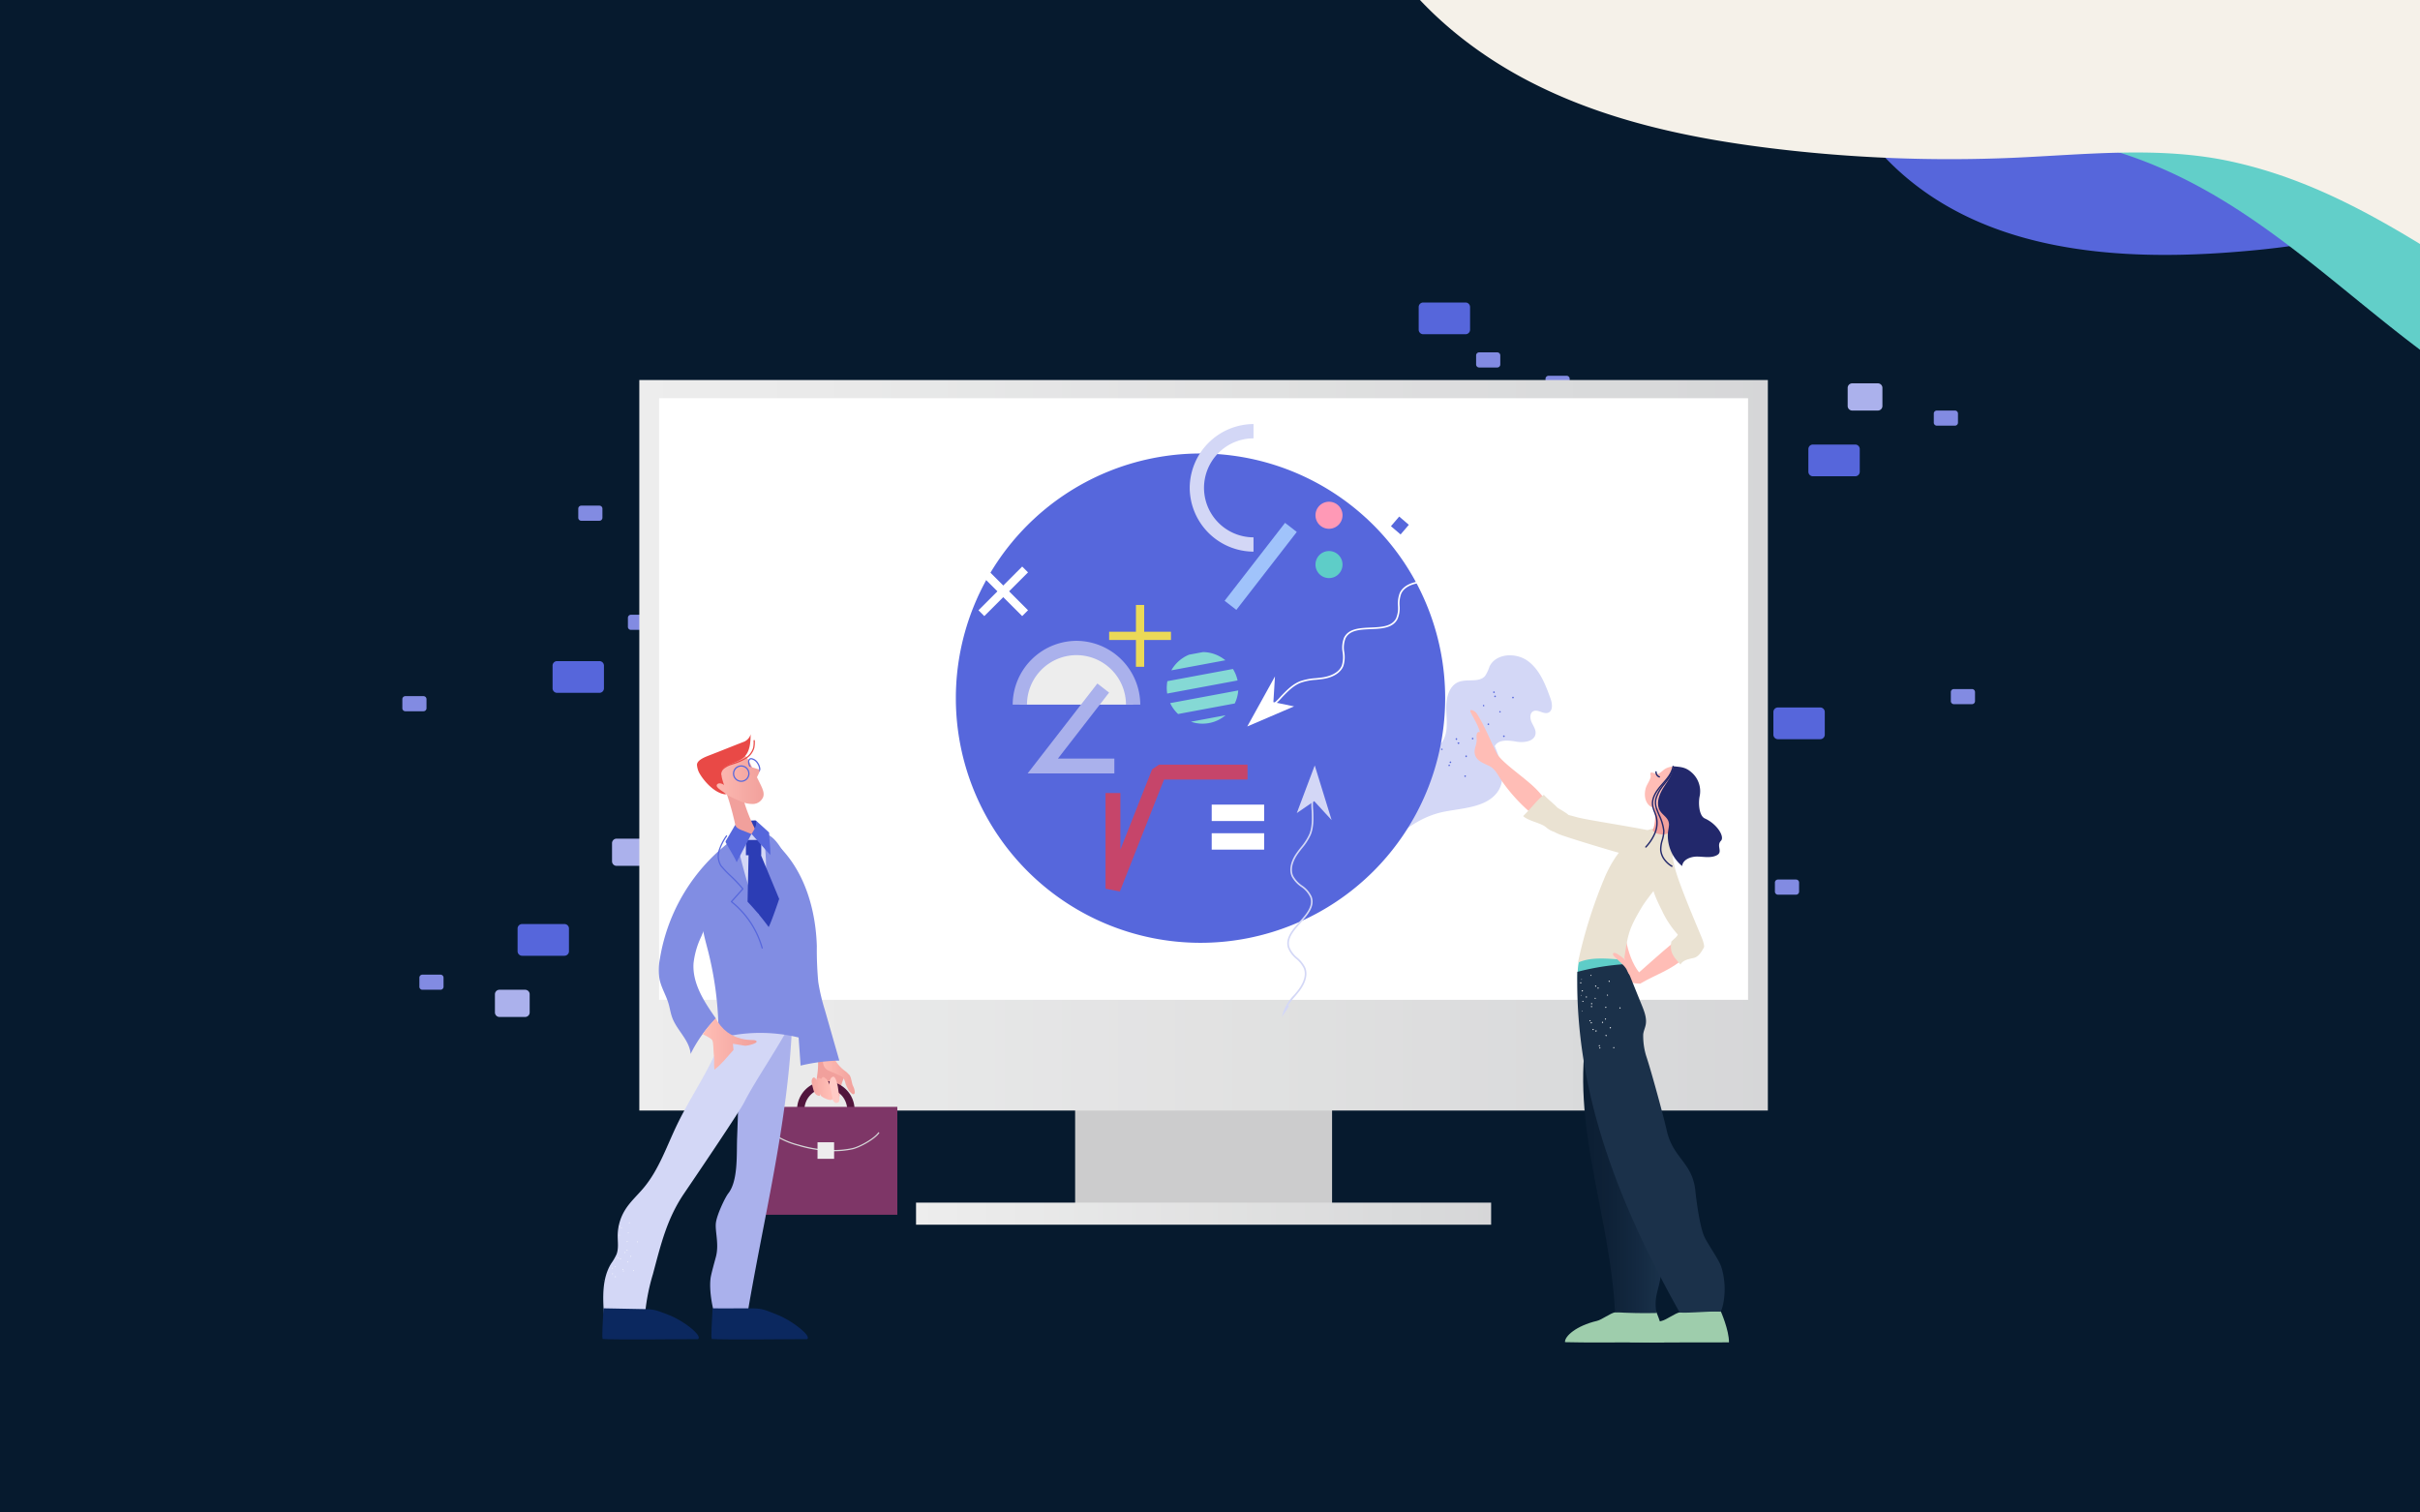 <svg xmlns="http://www.w3.org/2000/svg" xmlns:xlink="http://www.w3.org/1999/xlink" width="800" height="500" viewBox="0 0 800 500">
  <rect x="0" y="0" width="800" height="500" fill="#333333" stroke="none"/>
  <defs>
    <clipPath id="clip-path">
      <path id="Path_4" data-name="Path 4" d="M0,384.376H838.581V-217.67H0Z" transform="translate(0 217.67)" fill="none"/>
    </clipPath>
    <clipPath id="clip-path-2">
      <path id="Path_66" data-name="Path 66" d="M0,69.812H519.9V-274.056H0Z" transform="translate(0 274.056)" fill="none"/>
    </clipPath>
    <clipPath id="clip-path-3">
      <path id="Path_68" data-name="Path 68" d="M131.25-36.783H321.364v-7.3H131.25Z" transform="translate(-131.25 44.086)" fill="none"/>
    </clipPath>
    <linearGradient id="linear-gradient" x1="0.327" y1="0.849" x2="0.692" y2="0.849" gradientUnits="objectBoundingBox">
      <stop offset="0" stop-color="#ededed"/>
      <stop offset="0.1" stop-color="#ebebeb"/>
      <stop offset="0.2" stop-color="#e9e9e9"/>
      <stop offset="0.3" stop-color="#e6e7e7"/>
      <stop offset="0.4" stop-color="#e4e4e5"/>
      <stop offset="0.5" stop-color="#e2e2e2"/>
      <stop offset="0.6" stop-color="#dfe0e0"/>
      <stop offset="0.7" stop-color="#ddddde"/>
      <stop offset="0.8" stop-color="#dadbdc"/>
      <stop offset="0.9" stop-color="#d8d9da"/>
      <stop offset="1" stop-color="#d6d6d8"/>
    </linearGradient>
    <clipPath id="clip-path-4">
      <path id="Path_70" data-name="Path 70" d="M60.548-12.757H433.622V-254.245H60.548Z" transform="translate(-60.548 254.245)" fill="none"/>
    </clipPath>
    <linearGradient id="linear-gradient-2" x1="0.151" y1="0.413" x2="0.868" y2="0.413" xlink:href="#linear-gradient"/>
    <clipPath id="clip-path-6">
      <path id="Path_108" data-name="Path 108" d="M303.142-88.134c-5.773,32.152,7.467,61.408,9.079,94h0c4.2.26,9.486.389,13.687.26h0C324.763-.63,327.718-2.362,327.4-9.2h0c-.29-6.225-2.632-8.453-3.116-14.666h0c-.514-6.6,1.771-8.6.27-15.058h0c-1.789-7.709-9.427-25.585-11.217-33.294h0c-1.4-6.027-2.868-12.214-6.473-17.332h0a2.463,2.463,0,0,0-1.51-1.192h0a1.6,1.6,0,0,0-.206-.014h0c-1.157,0-1.8,1.456-2.006,2.618" transform="translate(-301.693 90.752)" fill="none"/>
    </clipPath>
    <linearGradient id="linear-gradient-3" x1="0.751" y1="0.806" x2="0.8" y2="0.806" gradientUnits="objectBoundingBox">
      <stop offset="0" stop-color="#0b1f34"/>
      <stop offset="0.1" stop-color="#0c1f34"/>
      <stop offset="0.2" stop-color="#0d2035"/>
      <stop offset="0.3" stop-color="#0e2137"/>
      <stop offset="0.4" stop-color="#0f2339"/>
      <stop offset="0.5" stop-color="#11253b"/>
      <stop offset="0.6" stop-color="#12273e"/>
      <stop offset="0.7" stop-color="#142941"/>
      <stop offset="0.8" stop-color="#162c44"/>
      <stop offset="0.9" stop-color="#182f47"/>
      <stop offset="1" stop-color="#1a314b"/>
    </linearGradient>
    <clipPath id="clip-path-8">
      <path id="Path_127" data-name="Path 127" d="M105.01-75.92c-.752.741-.344,1.88-.113,2.938h0c.378,1.713.851,2.8,2.128,3.013h0c.867.144.124-2.733-.529-4.662h0c-.194-.568-.722-1.422-1.192-1.422h0a.418.418,0,0,0-.3.132" transform="translate(-104.577 76.052)" fill="none"/>
    </clipPath>
    <linearGradient id="linear-gradient-4" x1="0.704" y1="0.268" x2="0.72" y2="0.268" gradientUnits="objectBoundingBox">
      <stop offset="0" stop-color="#ffbdb6"/>
      <stop offset="0.1" stop-color="#fdbbb3"/>
      <stop offset="0.2" stop-color="#fcb8b0"/>
      <stop offset="0.3" stop-color="#fbb5ae"/>
      <stop offset="0.4" stop-color="#f9b2ab"/>
      <stop offset="0.5" stop-color="#f8afa9"/>
      <stop offset="0.6" stop-color="#f7aca6"/>
      <stop offset="0.7" stop-color="#f5a9a3"/>
      <stop offset="0.8" stop-color="#f4a6a1"/>
      <stop offset="0.9" stop-color="#f3a39e"/>
      <stop offset="1" stop-color="#f2a19c"/>
    </linearGradient>
    <clipPath id="clip-path-10">
      <path id="Path_131" data-name="Path 131" d="M107.581-75.877c-.109.2-.188.4-.427.259h0c-1.532-.89-1.373.695-1.106,1.742h0c.48,1.888.2,2.118,1.15,3.818h0c.338.6,3.668,2.245,3.913,1.061h0c-.713-3.338-.712-5.557-2.552-6.917h0a1.089,1.089,0,0,0-.593-.268h0c-.2,0-.3.153-.386.305" transform="translate(-105.876 76.182)" fill="none"/>
    </clipPath>
    <linearGradient id="linear-gradient-5" x1="0.723" y1="0.267" x2="0.739" y2="0.267" xlink:href="#linear-gradient-4"/>
    <clipPath id="clip-path-11">
      <path id="Path_133" data-name="Path 133" d="M107.427-82.015c.616,2.941-.737,6.393,1.9,7.844h0c.518.285,4.465,1.839,4.893,2.249h0c.719.691.824,2.2,1.3,3.083h0c.828,1.545.477,1.243,1.678,2.334h0c.531.48,1.029.223,1.005-.49h0a4.882,4.882,0,0,0-.576-2h0c-.484-.982-.511-2.7-1.15-3.594h0a9.3,9.3,0,0,0-1.92-1.694h0c-3.719-2.944-5.094-7.872-6.259-12.464h0q-.474-1.869-.948-3.738h0c-1.082,2.658-.508,5.663.08,8.47" transform="translate(-106.737 90.485)" fill="none"/>
    </clipPath>
    <linearGradient id="linear-gradient-6" x1="0.266" y1="0.704" x2="0.288" y2="0.704" xlink:href="#linear-gradient-4"/>
    <clipPath id="clip-path-13">
      <path id="Path_149" data-name="Path 149" d="M84.819-158.814a12.521,12.521,0,0,0-4,1.78h0c-.415.272-.873.6-1.141.794h0a4.541,4.541,0,0,0-1.293,5.835h0a11.186,11.186,0,0,0,4.617,4.5h0a40.185,40.185,0,0,0,5.895,2.975h0a9.279,9.279,0,0,0,4.227.9h0a3.72,3.72,0,0,0,3.324-2.4h0c.373-1.3-.241-2.667-.838-3.885h0q-1.766-3.6-3.531-7.19h0a8.355,8.355,0,0,0-1.5-2.348h0a4.986,4.986,0,0,0-3.55-1.317h0a6.993,6.993,0,0,0-2.207.364" transform="translate(-77.855 159.178)" fill="none"/>
    </clipPath>
    <linearGradient id="linear-gradient-7" x1="0.194" y1="0.443" x2="0.23" y2="0.443" xlink:href="#linear-gradient-4"/>
    <clipPath id="clip-path-15">
      <path id="Path_153" data-name="Path 153" d="M85.73-156.108a44.244,44.244,0,0,1,5.687,5.463h0c.3-.565.6-1.133.9-1.7h0c.333-.63.844-1.8.344-2.021h0A47.928,47.928,0,0,0,85.73-156.108Z" transform="translate(-85.73 156.108)" fill="none"/>
    </clipPath>
    <linearGradient id="linear-gradient-8" x1="0.193" y1="0.438" x2="0.229" y2="0.438" xlink:href="#linear-gradient-4"/>
    <clipPath id="clip-path-17">
      <path id="Path_165" data-name="Path 165" d="M76.757-85.922s2.731,1.256,3.164,2.024h0c.395.7.353,3.548.458,4.349h0c.38,2.947-.078,2.422.23,5.377h0c2.6-2.042,3.786-3.776,6.31-6.522h0c-.075-.81-.192-2.06-.192-2.06h0s3.284.559,3.966.65h0c.8.1,5.437-1.044,3.345-1.809h0c-.695-.254-4.6.523-9.146-2.655h0a13.43,13.43,0,0,1-3.852-4.609h0a46.315,46.315,0,0,0-4.283,5.256" transform="translate(-76.757 91.178)" fill="none"/>
    </clipPath>
    <linearGradient id="linear-gradient-9" x1="0.191" y1="0.691" x2="0.225" y2="0.691" xlink:href="#linear-gradient-4"/>
    <clipPath id="clip-SBD_TFA_resource_HP_banner_-_MOBILE">
      <rect width="800" height="500"/>
    </clipPath>
  </defs>
  <g id="SBD_TFA_resource_HP_banner_-_MOBILE" data-name="SBD TFA resource – HP banner - MOBILE" clip-path="url(#clip-SBD_TFA_resource_HP_banner_-_MOBILE)">
    <rect width="800" height="500" fill="#061a2e"/>
    <g id="Group_159" data-name="Group 159" transform="translate(338.008 -243.376)">
      <g id="Group_4" data-name="Group 4" transform="translate(0 -217.67)" clip-path="url(#clip-path)">
        <g id="Group_1" data-name="Group 1" transform="translate(-0.001 -0.001)">
          <path id="Path_1" data-name="Path 1" d="M130.142,245.694c-17.45-16.529-39.806-26.746-60.932-38.335a484.747,484.747,0,0,1-66.444-43.98c-22.157-17.455-42.99-37.118-57.533-61.3s-22.5-53.182-17.37-81.1C-63.543-26.362-21.209-59.978,20.816-83.56,70.709-111.54,125.31-132.206,182.043-137.6c40.266-3.8,80.783.185,121.045,4.16,22.741,2.224,45.579,4.544,67.349,11.3,20.235,6.32,38.966,16.424,57.552,26.5,19.889,10.751,39.781,21.5,58.432,34.189,59.5,40.561,103.919,99.242,146.331,157.511,14.952,20.514,30.239,42.166,33.55,67.4,2.605,19.679-2.409,39.7-10.015,58.161-9.929,24.121-25.853,47.827-49.924,57.9-35.563,14.817-77.7-3.955-113.9,9.21-46.389,16.836-62.738,77.154-105.678,101.6-17.892,10.206-38.816,13.2-59.226,14.839-48.679,3.958-100.537-2.1-128.223-46.917-23.449-37.956-35.55-80.683-69.2-112.543" transform="translate(73.699 139.135)" fill="#5666db"/>
        </g>
        <g id="Group_2" data-name="Group 2" transform="translate(85.456 76.654)">
          <path id="Path_2" data-name="Path 2" d="M178.948,278.26c-22.733-7.8-47.313-7.83-71.343-9.617a484.375,484.375,0,0,1-78.7-12.466c-27.4-6.693-54.512-15.948-77.776-31.924S-91.4,185.191-98.3,157.66c-11.813-46.641,12.77-94.786,41.231-133.672,33.8-46.151,74.914-87.6,124.3-116.036C102.29-112.2,140.813-125.38,179.1-138.459c21.618-7.407,43.361-14.764,65.971-17.643,21.034-2.639,42.271-1.214,63.36.246,22.558,1.532,45.114,3.067,67.349,6.879,70.967,12.233,135.716,47.211,198.473,82.647,22.113,12.466,45,25.828,58.479,47.413,10.532,16.828,14.272,37.126,15,57.079.968,26.066-3.693,54.241-21.422,73.384-26.215,28.231-72.338,28.621-99.82,55.613-35.229,34.557-25.092,96.225-54.031,136.274-12.048,16.706-29.846,28.107-47.739,38.061-42.655,23.789-92.355,39.781-136.136,10.48-37.076-24.813-65.808-58.675-109.639-73.713" transform="translate(101.337 157.577)" fill="#62cfc9"/>
        </g>
        <g id="Group_3" data-name="Group 3" transform="translate(103.125 66.471)">
          <path id="Path_3" data-name="Path 3" d="M189.1,285.967c-23.493-5.075-47.9-2.215-71.979-1.164a484.717,484.717,0,0,1-79.618-3.128c-28-3.427-56.009-9.432-80.99-22.561S-90.306,225.32-100.4,198.792C-117.614,153.861-98.861,103.16-75.169,61.2c28.14-49.8,64.1-95.8,109.8-129.841,32.452-24.138,69.161-41.751,105.642-59.242,20.6-9.893,41.325-19.757,63.441-25.272,20.578-5.095,41.834-6.173,62.948-7.205,22.583-1.129,45.164-2.257,67.692-1.084,71.913,3.809,140.324,30.933,206.812,58.747,23.424,9.78,47.725,20.36,63.645,40.21,12.435,15.475,18.537,35.193,21.61,54.919,4.024,25.772,2.708,54.3-12.648,75.395-22.716,31.116-68.472,36.924-92.59,66.959-30.925,38.459-13.611,98.506-37.641,141.682-10,18.006-26.334,31.42-42.935,43.408-39.563,28.638-87.039,50.361-133.962,26.409C266.911,326,234.4,295.747,189.1,285.967" transform="translate(107.089 161.941)" fill="#f5f1e9"/>
        </g>
      </g>
    </g>
    <g id="Group_160" data-name="Group 160" transform="translate(133 374.056)">
      <g id="Group_66" data-name="Group 66" transform="translate(0 -274.056)" clip-path="url(#clip-path-2)">
        <g id="Group_6" data-name="Group 6" transform="translate(335.989 0)">
          <path id="Path_5" data-name="Path 5" d="M.34,0H14.327A1.476,1.476,0,0,1,14.9.114a1.506,1.506,0,0,1,.487.325,1.5,1.5,0,0,1,.439,1.06V8.991a1.493,1.493,0,0,1-.439,1.06,1.5,1.5,0,0,1-1.06.439H.34a1.481,1.481,0,0,1-.573-.114,1.466,1.466,0,0,1-.487-.325,1.5,1.5,0,0,1-.325-.485,1.482,1.482,0,0,1-.114-.574V1.5A1.481,1.481,0,0,1-1.044.925,1.5,1.5,0,0,1-.233.114,1.481,1.481,0,0,1,.34,0" transform="translate(1.158)" fill="#5666db"/>
        </g>
        <g id="Group_7" data-name="Group 7" transform="translate(464.811 46.956)">
          <path id="Path_6" data-name="Path 6" d="M.34,0H14.327A1.476,1.476,0,0,1,14.9.114a1.506,1.506,0,0,1,.487.325,1.5,1.5,0,0,1,.439,1.06V8.991a1.493,1.493,0,0,1-.439,1.06,1.5,1.5,0,0,1-1.06.439H.34a1.481,1.481,0,0,1-.573-.114,1.466,1.466,0,0,1-.487-.325,1.5,1.5,0,0,1-.325-.485,1.482,1.482,0,0,1-.114-.574V1.5A1.481,1.481,0,0,1-1.044.925,1.5,1.5,0,0,1-.233.114,1.481,1.481,0,0,1,.34,0" transform="translate(1.158)" fill="#5666db"/>
        </g>
        <g id="Group_8" data-name="Group 8" transform="translate(385.906 175.276)">
          <path id="Path_7" data-name="Path 7" d="M.34,0H8.832a1.5,1.5,0,0,1,1.06.439,1.508,1.508,0,0,1,.44,1.06V7.493a1.5,1.5,0,0,1-1.5,1.5H.34a1.481,1.481,0,0,1-.573-.114,1.5,1.5,0,0,1-.811-.811,1.471,1.471,0,0,1-.114-.573V1.5A1.476,1.476,0,0,1-1.044.925,1.506,1.506,0,0,1-.719.439,1.486,1.486,0,0,1-.233.114,1.481,1.481,0,0,1,.34,0" transform="translate(1.158)" fill="#abb1ec"/>
        </g>
        <g id="Group_9" data-name="Group 9" transform="translate(477.799 26.725)">
          <path id="Path_8" data-name="Path 8" d="M.34,0H8.832a1.5,1.5,0,0,1,1.06.439,1.508,1.508,0,0,1,.44,1.06V7.493a1.5,1.5,0,0,1-1.5,1.5H.34a1.481,1.481,0,0,1-.573-.114,1.5,1.5,0,0,1-.811-.811,1.471,1.471,0,0,1-.114-.573V1.5A1.481,1.481,0,0,1-1.044.925,1.5,1.5,0,0,1-.233.114,1.481,1.481,0,0,1,.34,0" transform="translate(1.158)" fill="#abb1ec"/>
        </g>
        <g id="Group_10" data-name="Group 10" transform="translate(389.402 36.716)">
          <path id="Path_9" data-name="Path 9" d="M.34,0H8.832a1.471,1.471,0,0,1,.573.114A1.5,1.5,0,0,1,10.332,1.5V7.493a1.5,1.5,0,0,1-1.5,1.5H.34a1.481,1.481,0,0,1-.573-.114,1.5,1.5,0,0,1-.811-.811,1.471,1.471,0,0,1-.114-.573V1.5A1.481,1.481,0,0,1-1.044.925,1.5,1.5,0,0,1-.233.114,1.481,1.481,0,0,1,.34,0" transform="translate(1.158)" fill="#abb1ec"/>
        </g>
        <g id="Group_11" data-name="Group 11" transform="translate(419.603 204.447)">
          <path id="Path_10" data-name="Path 10" d="M.227,0H6.221a1,1,0,0,1,1,1V4a1,1,0,0,1-1,1H.227a1,1,0,0,1-.383-.076A1.006,1.006,0,0,1-.48,4.7.978.978,0,0,1-.7,4.379.967.967,0,0,1-.772,4V1A.967.967,0,0,1-.7.617.978.978,0,0,1-.48.292,1.006,1.006,0,0,1-.156.076,1,1,0,0,1,.227,0" transform="translate(0.772)" fill="#828be2"/>
        </g>
        <g id="Group_12" data-name="Group 12" transform="translate(427.596 64.19)">
          <path id="Path_11" data-name="Path 11" d="M.227,0H6.221a1.006,1.006,0,0,1,.706.292A1,1,0,0,1,7.22,1V4a.99.99,0,0,1-.076.382,1,1,0,0,1-.541.541A.99.99,0,0,1,6.221,5H.227a1,1,0,0,1-.383-.076A.976.976,0,0,1-.48,4.7,1,1,0,0,1-.772,4V1A.978.978,0,0,1-.7.616.986.986,0,0,1-.48.292.993.993,0,0,1-.156.076,1,1,0,0,1,.227,0" transform="translate(0.772)" fill="#828be2"/>
        </g>
        <g id="Group_13" data-name="Group 13" transform="translate(506.272 35.717)">
          <path id="Path_12" data-name="Path 12" d="M.227,0H6.221a1,1,0,0,1,1,1V4a1,1,0,0,1-1,1H.227a1,1,0,0,1-.383-.076A1.006,1.006,0,0,1-.48,4.7,1,1,0,0,1-.7,4.379.967.967,0,0,1-.772,4V1A.967.967,0,0,1-.7.617,1,1,0,0,1-.48.292,1.006,1.006,0,0,1-.156.076,1,1,0,0,1,.227,0" transform="translate(0.772)" fill="#828be2"/>
        </g>
        <g id="Group_14" data-name="Group 14" transform="translate(377.913 24.228)">
          <path id="Path_13" data-name="Path 13" d="M.227,0H6.221a1,1,0,0,1,1,1V4a1,1,0,0,1-1,1H.227a1,1,0,0,1-.383-.076A1.006,1.006,0,0,1-.48,4.7.978.978,0,0,1-.7,4.379.967.967,0,0,1-.772,4V1A.967.967,0,0,1-.7.617.978.978,0,0,1-.48.292,1.006,1.006,0,0,1-.156.076,1,1,0,0,1,.227,0" transform="translate(0.772)" fill="#828be2"/>
        </g>
        <g id="Group_15" data-name="Group 15" transform="translate(354.97 16.485)">
          <path id="Path_14" data-name="Path 14" d="M.227,0H6.221a1,1,0,0,1,1,1V4a1,1,0,0,1-1,1H.227a1,1,0,0,1-.383-.076A1.006,1.006,0,0,1-.48,4.7,1,1,0,0,1-.7,4.379,1,1,0,0,1-.772,4V1A.99.99,0,0,1-.7.617,1,1,0,0,1-.48.292,1.006,1.006,0,0,1-.156.076,1,1,0,0,1,.227,0" transform="translate(0.772)" fill="#828be2"/>
        </g>
        <g id="Group_16" data-name="Group 16" transform="translate(254.354 53.437)">
          <path id="Path_15" data-name="Path 15" d="M.227,0H6.221a1.006,1.006,0,0,1,.706.292A1,1,0,0,1,7.22,1V4a1,1,0,0,1-1,1H.227a1,1,0,0,1-.383-.076A.993.993,0,0,1-.48,4.7.978.978,0,0,1-.7,4.379.967.967,0,0,1-.772,4V1A.978.978,0,0,1-.7.616.986.986,0,0,1-.48.292.993.993,0,0,1-.156.076,1,1,0,0,1,.227,0" transform="translate(0.772)" fill="#828be2"/>
        </g>
        <g id="Group_17" data-name="Group 17" transform="translate(439.085 76.678)">
          <path id="Path_16" data-name="Path 16" d="M.34,0H8.832a1.5,1.5,0,0,1,1.06.439,1.508,1.508,0,0,1,.44,1.06V7.493a1.5,1.5,0,0,1-1.5,1.5H.34a1.481,1.481,0,0,1-.573-.114,1.5,1.5,0,0,1-.811-.811,1.471,1.471,0,0,1-.114-.573V1.5A1.481,1.481,0,0,1-1.044.925,1.5,1.5,0,0,1-.233.114,1.481,1.481,0,0,1,.34,0" transform="translate(1.158)" fill="#abb1ec"/>
        </g>
        <g id="Group_18" data-name="Group 18" transform="translate(275.488 128.879)">
          <path id="Path_17" data-name="Path 17" d="M.227,0H6.221a1,1,0,0,1,1,1V4a1,1,0,0,1-1,1H.227a1,1,0,0,1-.383-.076A1.006,1.006,0,0,1-.48,4.7,1,1,0,0,1-.7,4.379.967.967,0,0,1-.772,4V1A.971.971,0,0,1-.7.617,1,1,0,0,1-.48.292,1.006,1.006,0,0,1-.156.076,1,1,0,0,1,.227,0" transform="translate(0.772)" fill="#828be2"/>
        </g>
        <g id="Group_19" data-name="Group 19" transform="translate(318.35 87.445)">
          <path id="Path_18" data-name="Path 18" d="M.34,0H8.832a1.5,1.5,0,0,1,1.06.439,1.508,1.508,0,0,1,.44,1.06V7.493a1.5,1.5,0,0,1-1.5,1.5H.34a1.481,1.481,0,0,1-.573-.114,1.5,1.5,0,0,1-.811-.811,1.471,1.471,0,0,1-.114-.573V1.5A1.476,1.476,0,0,1-1.044.925,1.506,1.506,0,0,1-.719.439,1.486,1.486,0,0,1-.233.114,1.481,1.481,0,0,1,.34,0" transform="translate(1.158)" fill="#abb1ec"/>
        </g>
        <g id="Group_20" data-name="Group 20" transform="translate(272.727 189.073)">
          <path id="Path_19" data-name="Path 19" d="M.34,0H14.327A1.476,1.476,0,0,1,14.9.114a1.506,1.506,0,0,1,.487.325,1.5,1.5,0,0,1,.439,1.06V8.991a1.493,1.493,0,0,1-.439,1.06,1.5,1.5,0,0,1-1.06.439H.34a1.481,1.481,0,0,1-.573-.114,1.466,1.466,0,0,1-.487-.325,1.515,1.515,0,0,1-.325-.485,1.482,1.482,0,0,1-.114-.574V1.5A1.476,1.476,0,0,1-1.044.925,1.5,1.5,0,0,1-.233.114,1.481,1.481,0,0,1,.34,0" transform="translate(1.158)" fill="#5666db"/>
        </g>
        <g id="Group_21" data-name="Group 21" transform="translate(317.449 206.945)">
          <path id="Path_20" data-name="Path 20" d="M.34,0H8.832a1.5,1.5,0,0,1,1.06.439,1.508,1.508,0,0,1,.44,1.06V7.493a1.5,1.5,0,0,1-1.5,1.5H.34a1.481,1.481,0,0,1-.573-.114,1.5,1.5,0,0,1-.811-.811,1.471,1.471,0,0,1-.114-.573V1.5A1.481,1.481,0,0,1-1.044.925,1.5,1.5,0,0,1-.233.114,1.481,1.481,0,0,1,.34,0" transform="translate(1.158)" fill="#abb1ec"/>
        </g>
        <g id="Group_22" data-name="Group 22" transform="translate(453.247 133.875)">
          <path id="Path_21" data-name="Path 21" d="M.34,0H14.327a1.5,1.5,0,0,1,1.06.439,1.5,1.5,0,0,1,.439,1.06V8.991a1.493,1.493,0,0,1-.439,1.06,1.5,1.5,0,0,1-1.06.439H.34a1.481,1.481,0,0,1-.573-.114,1.466,1.466,0,0,1-.487-.325,1.5,1.5,0,0,1-.325-.485,1.482,1.482,0,0,1-.114-.574V1.5A1.476,1.476,0,0,1-1.044.925,1.506,1.506,0,0,1-.719.439,1.486,1.486,0,0,1-.233.114,1.481,1.481,0,0,1,.34,0" transform="translate(1.158)" fill="#5666db"/>
        </g>
        <g id="Group_23" data-name="Group 23" transform="translate(437.337 154.692)">
          <path id="Path_22" data-name="Path 22" d="M.227,0H6.221a1,1,0,0,1,1,1V4a.99.99,0,0,1-.076.382,1,1,0,0,1-.541.541A1,1,0,0,1,6.221,5H.227a1,1,0,0,1-.383-.076A.99.99,0,0,1-.48,4.7,1,1,0,0,1-.772,4V1A.967.967,0,0,1-.7.617.978.978,0,0,1-.48.292,1.006,1.006,0,0,1-.156.076,1,1,0,0,1,.227,0" transform="translate(0.772)" fill="#828be2"/>
        </g>
        <g id="Group_24" data-name="Group 24" transform="translate(414.379 131.377)">
          <path id="Path_23" data-name="Path 23" d="M.227,0H6.221a1,1,0,0,1,1,1V4a1,1,0,0,1-1,1H.227a1,1,0,0,1-.383-.076A1.006,1.006,0,0,1-.48,4.7.978.978,0,0,1-.7,4.379.967.967,0,0,1-.772,4V1A.967.967,0,0,1-.7.617.978.978,0,0,1-.48.292,1.006,1.006,0,0,1-.156.076,1,1,0,0,1,.227,0" transform="translate(0.772)" fill="#828be2"/>
        </g>
        <g id="Group_25" data-name="Group 25" transform="translate(393.138 103.788)">
          <path id="Path_24" data-name="Path 24" d="M.34,0H8.832a1.5,1.5,0,0,1,1.06.439,1.508,1.508,0,0,1,.44,1.06V7.493a1.5,1.5,0,0,1-1.5,1.5H.34a1.481,1.481,0,0,1-.573-.114,1.5,1.5,0,0,1-.811-.811,1.471,1.471,0,0,1-.114-.573V1.5A1.476,1.476,0,0,1-1.044.925,1.5,1.5,0,0,1-.233.114,1.481,1.481,0,0,1,.34,0" transform="translate(1.158)" fill="#abb1ec"/>
        </g>
        <g id="Group_26" data-name="Group 26" transform="translate(427.022 106.876)">
          <path id="Path_25" data-name="Path 25" d="M.227,0H6.221a1,1,0,0,1,1,1V4a1,1,0,0,1-1,1H.227a1,1,0,0,1-.383-.076A.993.993,0,0,1-.48,4.7.978.978,0,0,1-.7,4.379.967.967,0,0,1-.772,4V1A.971.971,0,0,1-.7.617.978.978,0,0,1-.48.292.993.993,0,0,1-.156.076,1,1,0,0,1,.227,0" transform="translate(0.772)" fill="#828be2"/>
        </g>
        <g id="Group_27" data-name="Group 27" transform="translate(385.406 137.871)">
          <path id="Path_26" data-name="Path 26" d="M.227,0H6.221a1,1,0,0,1,1,1V4a1,1,0,0,1-1,1H.227a1,1,0,0,1-.383-.076A1.006,1.006,0,0,1-.48,4.7.978.978,0,0,1-.7,4.379.967.967,0,0,1-.772,4V1A.971.971,0,0,1-.7.617.978.978,0,0,1-.48.292,1.006,1.006,0,0,1-.156.076,1,1,0,0,1,.227,0" transform="translate(0.772)" fill="#828be2"/>
        </g>
        <g id="Group_28" data-name="Group 28" transform="translate(342.982 181.769)">
          <path id="Path_27" data-name="Path 27" d="M.227,0H6.221a1,1,0,0,1,1,1V4a1,1,0,0,1-1,1H.227a1,1,0,0,1-.383-.076A.993.993,0,0,1-.48,4.7.978.978,0,0,1-.7,4.379.967.967,0,0,1-.772,4V1A.971.971,0,0,1-.7.617.978.978,0,0,1-.48.292.993.993,0,0,1-.156.076,1,1,0,0,1,.227,0" transform="translate(0.772)" fill="#828be2"/>
        </g>
        <g id="Group_29" data-name="Group 29" transform="translate(425.273 181.769)">
          <path id="Path_28" data-name="Path 28" d="M.34,0H8.832a1.5,1.5,0,0,1,1.06.439,1.508,1.508,0,0,1,.44,1.06V7.493a1.5,1.5,0,0,1-1.5,1.5H.34a1.482,1.482,0,0,1-.573-.115,1.5,1.5,0,0,1-.811-.811,1.471,1.471,0,0,1-.114-.573V1.5A1.481,1.481,0,0,1-1.044.925,1.5,1.5,0,0,1-.233.114,1.481,1.481,0,0,1,.34,0" transform="translate(1.158)" fill="#abb1ec"/>
        </g>
        <g id="Group_30" data-name="Group 30" transform="translate(453.747 190.761)">
          <path id="Path_29" data-name="Path 29" d="M.227,0H6.221a1,1,0,0,1,1,1V4a.99.99,0,0,1-.076.382,1,1,0,0,1-.541.541A.99.99,0,0,1,6.221,5H.227a1,1,0,0,1-.383-.076A.976.976,0,0,1-.48,4.7,1,1,0,0,1-.772,4V1A.967.967,0,0,1-.7.617.978.978,0,0,1-.48.292.993.993,0,0,1-.156.076,1,1,0,0,1,.227,0" transform="translate(0.772)" fill="#828be2"/>
        </g>
        <g id="Group_31" data-name="Group 31" transform="translate(364.426 196.205)">
          <path id="Path_30" data-name="Path 30" d="M.34,0H14.327A1.476,1.476,0,0,1,14.9.114a1.506,1.506,0,0,1,.487.325,1.5,1.5,0,0,1,.439,1.06V8.991a1.493,1.493,0,0,1-.439,1.06,1.5,1.5,0,0,1-1.06.439H.34a1.481,1.481,0,0,1-.573-.114,1.466,1.466,0,0,1-.487-.325,1.515,1.515,0,0,1-.325-.485,1.482,1.482,0,0,1-.114-.574V1.5A1.476,1.476,0,0,1-1.044.925,1.5,1.5,0,0,1-.233.114,1.481,1.481,0,0,1,.34,0" transform="translate(1.158)" fill="#5666db"/>
        </g>
        <g id="Group_32" data-name="Group 32" transform="translate(383.408 212.69)">
          <path id="Path_31" data-name="Path 31" d="M.227,0H6.221a1,1,0,0,1,1,1V4a1,1,0,0,1-1,1H.227a1,1,0,0,1-.383-.076A.993.993,0,0,1-.48,4.7.978.978,0,0,1-.7,4.379.967.967,0,0,1-.772,4V1A.967.967,0,0,1-.7.617.978.978,0,0,1-.48.292.993.993,0,0,1-.156.076,1,1,0,0,1,.227,0" transform="translate(0.772)" fill="#828be2"/>
        </g>
        <g id="Group_33" data-name="Group 33" transform="translate(372.203 120.768)">
          <path id="Path_32" data-name="Path 32" d="M.227,0H6.221a1,1,0,0,1,1,1V4a.99.99,0,0,1-.076.382,1,1,0,0,1-.541.541A1,1,0,0,1,6.221,5H.227a1,1,0,0,1-.383-.076A.976.976,0,0,1-.48,4.7,1,1,0,0,1-.772,4V1A.967.967,0,0,1-.7.617.978.978,0,0,1-.48.292.993.993,0,0,1-.156.076,1,1,0,0,1,.227,0" transform="translate(0.772)" fill="#828be2"/>
        </g>
        <g id="Group_34" data-name="Group 34" transform="translate(511.906 127.787)">
          <path id="Path_33" data-name="Path 33" d="M.227,0H6.221a1,1,0,0,1,1,1V4a1,1,0,0,1-1,1H.227a1,1,0,0,1-.383-.076A1.006,1.006,0,0,1-.48,4.7,1,1,0,0,1-.7,4.379.967.967,0,0,1-.772,4V1A.967.967,0,0,1-.7.617,1,1,0,0,1-.48.292,1.006,1.006,0,0,1-.156.076,1,1,0,0,1,.227,0" transform="translate(0.772)" fill="#828be2"/>
        </g>
        <g id="Group_35" data-name="Group 35" transform="translate(213.63 129.379)">
          <path id="Path_34" data-name="Path 34" d="M.34,0H8.832a1.5,1.5,0,0,1,1.06.439,1.508,1.508,0,0,1,.44,1.06V7.493a1.5,1.5,0,0,1-1.5,1.5H.34a1.481,1.481,0,0,1-.573-.114,1.5,1.5,0,0,1-.811-.811,1.471,1.471,0,0,1-.114-.573V1.5A1.476,1.476,0,0,1-1.044.925,1.506,1.506,0,0,1-.719.439,1.486,1.486,0,0,1-.233.114,1.481,1.481,0,0,1,.34,0" transform="translate(1.158)" fill="#abb1ec"/>
        </g>
        <g id="Group_36" data-name="Group 36" transform="translate(166.926 252.424)">
          <path id="Path_35" data-name="Path 35" d="M3.517,2.383H-10.47a1.476,1.476,0,0,1-.573-.114,1.506,1.506,0,0,1-.486-.325,1.486,1.486,0,0,1-.325-.487,1.481,1.481,0,0,1-.114-.573V-6.609a1.482,1.482,0,0,1,.114-.574,1.481,1.481,0,0,1,.325-.485,1.466,1.466,0,0,1,.486-.325,1.476,1.476,0,0,1,.573-.114H3.517a1.481,1.481,0,0,1,.573.114,1.466,1.466,0,0,1,.487.325,1.5,1.5,0,0,1,.325.485,1.482,1.482,0,0,1,.114.574V.884a1.481,1.481,0,0,1-.114.573,1.5,1.5,0,0,1-.811.811,1.481,1.481,0,0,1-.573.114" transform="translate(11.968 8.107)" fill="#5666db"/>
        </g>
        <g id="Group_37" data-name="Group 37" transform="translate(38.104 205.468)">
          <path id="Path_36" data-name="Path 36" d="M3.517,2.383H-10.47a1.476,1.476,0,0,1-.573-.114,1.506,1.506,0,0,1-.486-.325,1.486,1.486,0,0,1-.325-.487,1.481,1.481,0,0,1-.114-.573V-6.609a1.482,1.482,0,0,1,.114-.574,1.481,1.481,0,0,1,.325-.485,1.466,1.466,0,0,1,.486-.325,1.476,1.476,0,0,1,.573-.114H3.517a1.481,1.481,0,0,1,.573.114,1.466,1.466,0,0,1,.487.325,1.5,1.5,0,0,1,.325.485,1.482,1.482,0,0,1,.114.574V.884a1.481,1.481,0,0,1-.114.573,1.5,1.5,0,0,1-.811.811,1.481,1.481,0,0,1-.573.114" transform="translate(11.968 8.107)" fill="#5666db"/>
        </g>
        <g id="Group_38" data-name="Group 38" transform="translate(122.503 78.647)">
          <path id="Path_37" data-name="Path 37" d="M2.269,2.042H-6.222A1.471,1.471,0,0,1-6.8,1.928,1.459,1.459,0,0,1-7.282,1.6a1.486,1.486,0,0,1-.325-.487A1.477,1.477,0,0,1-7.722.544V-5.451a1.472,1.472,0,0,1,.115-.573,1.473,1.473,0,0,1,.325-.487A1.459,1.459,0,0,1-6.8-6.835a1.471,1.471,0,0,1,.573-.114H2.269a1.481,1.481,0,0,1,.573.114,1.486,1.486,0,0,1,.487.325,1.493,1.493,0,0,1,.325.487,1.471,1.471,0,0,1,.114.573V.544a1.476,1.476,0,0,1-.114.573,1.506,1.506,0,0,1-.325.487,1.486,1.486,0,0,1-.487.325,1.481,1.481,0,0,1-.573.114" transform="translate(7.722 6.949)" fill="#abb1ec"/>
        </g>
        <g id="Group_39" data-name="Group 39" transform="translate(30.61 227.198)">
          <path id="Path_38" data-name="Path 38" d="M2.269,2.042H-6.222A1.471,1.471,0,0,1-6.8,1.928,1.479,1.479,0,0,1-7.282,1.6a1.486,1.486,0,0,1-.325-.487A1.482,1.482,0,0,1-7.722.544V-5.451a1.472,1.472,0,0,1,.115-.573,1.473,1.473,0,0,1,.325-.487A1.459,1.459,0,0,1-6.8-6.835a1.471,1.471,0,0,1,.573-.114H2.269a1.481,1.481,0,0,1,.573.114,1.486,1.486,0,0,1,.487.325,1.493,1.493,0,0,1,.325.487,1.471,1.471,0,0,1,.114.573V.544a1.481,1.481,0,0,1-.114.573,1.5,1.5,0,0,1-.811.811,1.481,1.481,0,0,1-.573.114" transform="translate(7.722 6.949)" fill="#abb1ec"/>
        </g>
        <g id="Group_40" data-name="Group 40" transform="translate(119.006 217.207)">
          <path id="Path_39" data-name="Path 39" d="M2.269,2.042H-6.222A1.471,1.471,0,0,1-6.8,1.928,1.493,1.493,0,0,1-7.282,1.6a1.486,1.486,0,0,1-.325-.487A1.482,1.482,0,0,1-7.722.544V-5.451a1.472,1.472,0,0,1,.115-.573,1.473,1.473,0,0,1,.325-.487A1.473,1.473,0,0,1-6.8-6.835a1.471,1.471,0,0,1,.573-.114H2.269a1.481,1.481,0,0,1,.573.114,1.486,1.486,0,0,1,.487.325,1.493,1.493,0,0,1,.325.487,1.471,1.471,0,0,1,.114.573V.544a1.481,1.481,0,0,1-.114.573,1.5,1.5,0,0,1-.811.811,1.481,1.481,0,0,1-.573.114" transform="translate(7.722 6.949)" fill="#abb1ec"/>
        </g>
        <g id="Group_41" data-name="Group 41" transform="translate(92.303 53.471)">
          <path id="Path_40" data-name="Path 40" d="M1.588,1.135H-4.406a.99.99,0,0,1-.382-.076A1,1,0,0,1-5.113.842,1,1,0,0,1-5.329.518.99.99,0,0,1-5.4.136v-3a.99.99,0,0,1,.076-.382,1,1,0,0,1,.216-.325,1,1,0,0,1,.325-.216.99.99,0,0,1,.382-.076H1.588a1,1,0,0,1,.383.076,1.006,1.006,0,0,1,.323.216.978.978,0,0,1,.216.325.967.967,0,0,1,.076.382v3a.967.967,0,0,1-.076.382.978.978,0,0,1-.216.325,1.006,1.006,0,0,1-.323.216,1,1,0,0,1-.383.076" transform="translate(5.405 3.861)" fill="#828be2"/>
        </g>
        <g id="Group_42" data-name="Group 42" transform="translate(84.31 193.728)">
          <path id="Path_41" data-name="Path 41" d="M1.588,1.135H-4.406a.99.99,0,0,1-.382-.076A1,1,0,0,1-5.113.842,1.006,1.006,0,0,1-5.329.519,1,1,0,0,1-5.4.136v-3a.99.99,0,0,1,.076-.382.979.979,0,0,1,.216-.323.981.981,0,0,1,.325-.217.99.99,0,0,1,.382-.076H1.588a1,1,0,0,1,.383.076.976.976,0,0,1,.323.217.96.96,0,0,1,.216.323.967.967,0,0,1,.076.382v3a.978.978,0,0,1-.076.383.986.986,0,0,1-.216.323.993.993,0,0,1-.323.216,1,1,0,0,1-.383.076" transform="translate(5.405 3.861)" fill="#828be2"/>
        </g>
        <g id="Group_43" data-name="Group 43" transform="translate(5.634 222.202)">
          <path id="Path_42" data-name="Path 42" d="M1.588,1.135H-4.406a.99.99,0,0,1-.382-.076A1,1,0,0,1-5.113.842,1,1,0,0,1-5.329.518.99.99,0,0,1-5.4.136v-3a.99.99,0,0,1,.076-.382,1,1,0,0,1,.216-.325,1,1,0,0,1,.325-.216.99.99,0,0,1,.382-.076H1.588a1,1,0,0,1,.383.076,1.006,1.006,0,0,1,.323.216,1,1,0,0,1,.216.325.967.967,0,0,1,.076.382v3a.967.967,0,0,1-.076.382,1,1,0,0,1-.216.325,1.006,1.006,0,0,1-.323.216,1,1,0,0,1-.383.076" transform="translate(5.405 3.861)" fill="#828be2"/>
        </g>
        <g id="Group_44" data-name="Group 44" transform="translate(133.993 233.691)">
          <path id="Path_43" data-name="Path 43" d="M1.588,1.135H-4.406a.99.99,0,0,1-.382-.076A1,1,0,0,1-5.113.842,1,1,0,0,1-5.329.518.99.99,0,0,1-5.4.136v-3a.99.99,0,0,1,.076-.382,1,1,0,0,1,.216-.325,1,1,0,0,1,.325-.216.99.99,0,0,1,.382-.076H1.588a1,1,0,0,1,.383.076,1.006,1.006,0,0,1,.323.216.978.978,0,0,1,.216.325.967.967,0,0,1,.076.382v3a.967.967,0,0,1-.076.382.978.978,0,0,1-.216.325,1.006,1.006,0,0,1-.323.216,1,1,0,0,1-.383.076" transform="translate(5.405 3.861)" fill="#828be2"/>
        </g>
        <g id="Group_45" data-name="Group 45" transform="translate(156.936 241.433)">
          <path id="Path_44" data-name="Path 44" d="M1.588,1.135H-4.406a.99.99,0,0,1-.382-.076A1,1,0,0,1-5.113.842,1,1,0,0,1-5.329.518.99.99,0,0,1-5.4.136v-3a.99.99,0,0,1,.076-.382,1,1,0,0,1,.216-.325,1,1,0,0,1,.325-.216.99.99,0,0,1,.382-.076H1.588a1,1,0,0,1,.383.076,1.006,1.006,0,0,1,.323.216,1,1,0,0,1,.216.325.99.99,0,0,1,.076.382v3a.99.99,0,0,1-.076.382,1,1,0,0,1-.216.325,1.006,1.006,0,0,1-.323.216,1,1,0,0,1-.383.076" transform="translate(5.405 3.861)" fill="#828be2"/>
        </g>
        <g id="Group_46" data-name="Group 46" transform="translate(257.552 204.481)">
          <path id="Path_45" data-name="Path 45" d="M1.588,1.135H-4.406a.99.99,0,0,1-.382-.076A1,1,0,0,1-5.113.842,1.006,1.006,0,0,1-5.329.519,1,1,0,0,1-5.4.136v-3a.99.99,0,0,1,.076-.382,1,1,0,0,1,.216-.325,1,1,0,0,1,.325-.216.99.99,0,0,1,.382-.076H1.588a1,1,0,0,1,.383.076.993.993,0,0,1,.323.216.978.978,0,0,1,.216.325.967.967,0,0,1,.076.382v3a.978.978,0,0,1-.076.383.986.986,0,0,1-.216.323.993.993,0,0,1-.323.216,1,1,0,0,1-.383.076" transform="translate(5.405 3.861)" fill="#828be2"/>
        </g>
        <g id="Group_47" data-name="Group 47" transform="translate(69.324 177.245)">
          <path id="Path_46" data-name="Path 46" d="M2.269,2.042H-6.222A1.471,1.471,0,0,1-6.8,1.928,1.479,1.479,0,0,1-7.282,1.6a1.486,1.486,0,0,1-.325-.487A1.482,1.482,0,0,1-7.722.544V-5.451a1.472,1.472,0,0,1,.115-.573,1.473,1.473,0,0,1,.325-.487A1.459,1.459,0,0,1-6.8-6.835a1.471,1.471,0,0,1,.573-.114H2.269a1.481,1.481,0,0,1,.573.114,1.486,1.486,0,0,1,.487.325,1.493,1.493,0,0,1,.325.487,1.471,1.471,0,0,1,.114.573V.544a1.481,1.481,0,0,1-.114.573,1.5,1.5,0,0,1-.811.811,1.481,1.481,0,0,1-.573.114" transform="translate(7.722 6.949)" fill="#abb1ec"/>
        </g>
        <g id="Group_48" data-name="Group 48" transform="translate(236.418 129.039)">
          <path id="Path_47" data-name="Path 47" d="M1.588,1.135H-4.406a.99.99,0,0,1-.382-.076A1,1,0,0,1-5.113.842,1,1,0,0,1-5.329.518,1,1,0,0,1-5.4.136v-3a.99.99,0,0,1,.076-.382,1,1,0,0,1,.216-.325,1,1,0,0,1,.325-.216.99.99,0,0,1,.382-.076H1.588a1,1,0,0,1,.383.076,1.006,1.006,0,0,1,.323.216,1,1,0,0,1,.216.325.967.967,0,0,1,.076.382v3a.971.971,0,0,1-.076.382,1,1,0,0,1-.216.325,1.006,1.006,0,0,1-.323.216,1,1,0,0,1-.383.076" transform="translate(5.405 3.861)" fill="#828be2"/>
        </g>
        <g id="Group_49" data-name="Group 49" transform="translate(190.058 166.478)">
          <path id="Path_48" data-name="Path 48" d="M2.269,2.042H-6.222A1.471,1.471,0,0,1-6.8,1.928,1.473,1.473,0,0,1-7.282,1.6a1.486,1.486,0,0,1-.325-.487A1.477,1.477,0,0,1-7.722.544V-5.451a1.472,1.472,0,0,1,.115-.573,1.473,1.473,0,0,1,.325-.487A1.473,1.473,0,0,1-6.8-6.835a1.471,1.471,0,0,1,.573-.114H2.269a1.481,1.481,0,0,1,.573.114,1.486,1.486,0,0,1,.487.325,1.493,1.493,0,0,1,.325.487,1.471,1.471,0,0,1,.114.573V.544a1.476,1.476,0,0,1-.114.573,1.506,1.506,0,0,1-.325.487,1.486,1.486,0,0,1-.487.325,1.481,1.481,0,0,1-.573.114" transform="translate(7.722 6.949)" fill="#abb1ec"/>
        </g>
        <g id="Group_50" data-name="Group 50" transform="translate(230.188 63.352)">
          <path id="Path_49" data-name="Path 49" d="M3.517,2.383H-10.47a1.476,1.476,0,0,1-.573-.114,1.506,1.506,0,0,1-.486-.325,1.486,1.486,0,0,1-.325-.487,1.476,1.476,0,0,1-.114-.573V-6.609a1.482,1.482,0,0,1,.114-.574,1.494,1.494,0,0,1,.325-.485,1.466,1.466,0,0,1,.486-.325,1.476,1.476,0,0,1,.573-.114H3.517a1.481,1.481,0,0,1,.573.114,1.466,1.466,0,0,1,.487.325,1.515,1.515,0,0,1,.325.485,1.482,1.482,0,0,1,.114.574V.884a1.476,1.476,0,0,1-.114.573,1.5,1.5,0,0,1-.811.811,1.481,1.481,0,0,1-.573.114" transform="translate(11.968 8.107)" fill="#5666db"/>
        </g>
        <g id="Group_51" data-name="Group 51" transform="translate(190.96 46.978)">
          <path id="Path_50" data-name="Path 50" d="M2.269,2.042H-6.222A1.471,1.471,0,0,1-6.8,1.928,1.479,1.479,0,0,1-7.282,1.6a1.486,1.486,0,0,1-.325-.487A1.482,1.482,0,0,1-7.722.544V-5.451a1.472,1.472,0,0,1,.115-.573,1.473,1.473,0,0,1,.325-.487A1.459,1.459,0,0,1-6.8-6.835a1.471,1.471,0,0,1,.573-.114H2.269a1.481,1.481,0,0,1,.573.114,1.486,1.486,0,0,1,.487.325,1.493,1.493,0,0,1,.325.487,1.471,1.471,0,0,1,.114.573V.544a1.481,1.481,0,0,1-.114.573,1.5,1.5,0,0,1-.811.811,1.481,1.481,0,0,1-.573.114" transform="translate(7.722 6.949)" fill="#abb1ec"/>
        </g>
        <g id="Group_52" data-name="Group 52" transform="translate(49.668 118.55)">
          <path id="Path_51" data-name="Path 51" d="M3.517,2.383H-10.47a1.476,1.476,0,0,1-.573-.114,1.486,1.486,0,0,1-.486-.325,1.486,1.486,0,0,1-.325-.487,1.476,1.476,0,0,1-.114-.573V-6.609a1.482,1.482,0,0,1,.114-.574,1.481,1.481,0,0,1,.325-.485,1.466,1.466,0,0,1,.486-.325,1.476,1.476,0,0,1,.573-.114H3.517a1.481,1.481,0,0,1,.573.114,1.466,1.466,0,0,1,.487.325,1.5,1.5,0,0,1,.325.485,1.482,1.482,0,0,1,.114.574V.884a1.476,1.476,0,0,1-.114.573,1.506,1.506,0,0,1-.325.487,1.5,1.5,0,0,1-1.06.439" transform="translate(11.968 8.107)" fill="#5666db"/>
        </g>
        <g id="Group_53" data-name="Group 53" transform="translate(74.57 103.227)">
          <path id="Path_52" data-name="Path 52" d="M1.588,1.135H-4.406a.99.99,0,0,1-.382-.076A1,1,0,0,1-5.113.842,1,1,0,0,1-5.329.518.99.99,0,0,1-5.4.136v-3a.99.99,0,0,1,.076-.382.979.979,0,0,1,.216-.323.981.981,0,0,1,.325-.217.99.99,0,0,1,.382-.076H1.588a1,1,0,0,1,.383.076.99.99,0,0,1,.323.217.96.96,0,0,1,.216.323.967.967,0,0,1,.076.382v3a.967.967,0,0,1-.076.382.978.978,0,0,1-.216.325,1.006,1.006,0,0,1-.323.216,1,1,0,0,1-.383.076" transform="translate(5.405 3.861)" fill="#828be2"/>
        </g>
        <g id="Group_54" data-name="Group 54" transform="translate(97.527 126.541)">
          <path id="Path_53" data-name="Path 53" d="M1.588,1.135H-4.406a.99.99,0,0,1-.382-.076A1,1,0,0,1-5.113.842,1,1,0,0,1-5.329.518.99.99,0,0,1-5.4.136v-3a.99.99,0,0,1,.076-.382,1,1,0,0,1,.216-.325,1,1,0,0,1,.325-.216.99.99,0,0,1,.382-.076H1.588a1,1,0,0,1,.383.076,1.006,1.006,0,0,1,.323.216.978.978,0,0,1,.216.325.967.967,0,0,1,.076.382v3a.967.967,0,0,1-.076.382.978.978,0,0,1-.216.325,1.006,1.006,0,0,1-.323.216,1,1,0,0,1-.383.076" transform="translate(5.405 3.861)" fill="#828be2"/>
        </g>
        <g id="Group_55" data-name="Group 55" transform="translate(115.271 150.135)">
          <path id="Path_54" data-name="Path 54" d="M2.269,2.042H-6.222A1.471,1.471,0,0,1-6.8,1.928,1.479,1.479,0,0,1-7.282,1.6a1.486,1.486,0,0,1-.325-.487A1.477,1.477,0,0,1-7.722.544V-5.451a1.472,1.472,0,0,1,.115-.573,1.473,1.473,0,0,1,.325-.487A1.459,1.459,0,0,1-6.8-6.835a1.471,1.471,0,0,1,.573-.114H2.269a1.481,1.481,0,0,1,.573.114,1.486,1.486,0,0,1,.487.325,1.493,1.493,0,0,1,.325.487,1.471,1.471,0,0,1,.114.573V.544a1.476,1.476,0,0,1-.114.573,1.5,1.5,0,0,1-.811.811,1.481,1.481,0,0,1-.573.114" transform="translate(7.722 6.949)" fill="#abb1ec"/>
        </g>
        <g id="Group_56" data-name="Group 56" transform="translate(84.884 151.043)">
          <path id="Path_55" data-name="Path 55" d="M1.588,1.135H-4.406a.99.99,0,0,1-.382-.076A1,1,0,0,1-5.113.842,1,1,0,0,1-5.329.518,1,1,0,0,1-5.4.136v-3a.99.99,0,0,1,.076-.382,1,1,0,0,1,.216-.325,1,1,0,0,1,.325-.216.99.99,0,0,1,.382-.076H1.588a1,1,0,0,1,.383.076.993.993,0,0,1,.323.216.978.978,0,0,1,.216.325.967.967,0,0,1,.076.382v3a.971.971,0,0,1-.076.382.978.978,0,0,1-.216.325.993.993,0,0,1-.323.216,1,1,0,0,1-.383.076" transform="translate(5.405 3.861)" fill="#828be2"/>
        </g>
        <g id="Group_57" data-name="Group 57" transform="translate(126.5 120.048)">
          <path id="Path_56" data-name="Path 56" d="M1.588,1.135H-4.406a.99.99,0,0,1-.382-.076A1,1,0,0,1-5.113.842,1,1,0,0,1-5.329.518,1,1,0,0,1-5.4.136v-3a.99.99,0,0,1,.076-.382,1,1,0,0,1,.216-.325,1,1,0,0,1,.325-.216.99.99,0,0,1,.382-.076H1.588a1,1,0,0,1,.383.076,1.006,1.006,0,0,1,.323.216.978.978,0,0,1,.216.325.967.967,0,0,1,.076.382v3a.971.971,0,0,1-.076.382.978.978,0,0,1-.216.325,1.006,1.006,0,0,1-.323.216,1,1,0,0,1-.383.076" transform="translate(5.405 3.861)" fill="#828be2"/>
        </g>
        <g id="Group_58" data-name="Group 58" transform="translate(168.924 76.149)">
          <path id="Path_57" data-name="Path 57" d="M1.588,1.135H-4.406a.99.99,0,0,1-.382-.076A1,1,0,0,1-5.113.842,1,1,0,0,1-5.329.518,1,1,0,0,1-5.4.136v-3a.99.99,0,0,1,.076-.382,1,1,0,0,1,.216-.325,1,1,0,0,1,.325-.216.99.99,0,0,1,.382-.076H1.588a1,1,0,0,1,.383.076.993.993,0,0,1,.323.216.978.978,0,0,1,.216.325.967.967,0,0,1,.076.382v3a.971.971,0,0,1-.076.382.978.978,0,0,1-.216.325.993.993,0,0,1-.323.216,1,1,0,0,1-.383.076" transform="translate(5.405 3.861)" fill="#828be2"/>
        </g>
        <g id="Group_59" data-name="Group 59" transform="translate(83.135 72.152)">
          <path id="Path_58" data-name="Path 58" d="M2.269,2.042H-6.222A1.471,1.471,0,0,1-6.8,1.929,1.479,1.479,0,0,1-7.282,1.6a1.51,1.51,0,0,1-.326-.487A1.5,1.5,0,0,1-7.722.544V-5.45a1.5,1.5,0,0,1,.114-.573,1.5,1.5,0,0,1,.326-.486A1.459,1.459,0,0,1-6.8-6.835a1.472,1.472,0,0,1,.573-.115H2.269a1.482,1.482,0,0,1,.573.115,1.486,1.486,0,0,1,.487.325,1.493,1.493,0,0,1,.325.486,1.471,1.471,0,0,1,.114.573V.544a1.481,1.481,0,0,1-.114.573,1.5,1.5,0,0,1-.811.811,1.481,1.481,0,0,1-.573.114" transform="translate(7.722 6.95)" fill="#abb1ec"/>
        </g>
        <g id="Group_60" data-name="Group 60" transform="translate(58.159 67.157)">
          <path id="Path_59" data-name="Path 59" d="M1.588,1.135H-4.406a.99.99,0,0,1-.382-.076A1,1,0,0,1-5.113.842,1,1,0,0,1-5.329.518.99.99,0,0,1-5.4.136v-3a.99.99,0,0,1,.076-.382.979.979,0,0,1,.216-.323.981.981,0,0,1,.325-.217.99.99,0,0,1,.382-.076H1.588a1,1,0,0,1,.383.076.976.976,0,0,1,.323.217.96.96,0,0,1,.216.323.967.967,0,0,1,.076.382v3a.967.967,0,0,1-.076.382.978.978,0,0,1-.216.325.993.993,0,0,1-.323.216,1,1,0,0,1-.383.076" transform="translate(5.405 3.861)" fill="#828be2"/>
        </g>
        <g id="Group_61" data-name="Group 61" transform="translate(138.489 56.22)">
          <path id="Path_60" data-name="Path 60" d="M3.517,2.383H-10.47a1.476,1.476,0,0,1-.573-.114,1.506,1.506,0,0,1-.486-.325,1.486,1.486,0,0,1-.325-.487,1.476,1.476,0,0,1-.114-.573V-6.609a1.482,1.482,0,0,1,.114-.574,1.494,1.494,0,0,1,.325-.485,1.466,1.466,0,0,1,.486-.325,1.476,1.476,0,0,1,.573-.114H3.517a1.481,1.481,0,0,1,.573.114,1.466,1.466,0,0,1,.487.325,1.515,1.515,0,0,1,.325.485,1.482,1.482,0,0,1,.114.574V.884a1.476,1.476,0,0,1-.114.573,1.5,1.5,0,0,1-.811.811,1.481,1.481,0,0,1-.573.114" transform="translate(11.968 8.107)" fill="#5666db"/>
        </g>
        <g id="Group_62" data-name="Group 62" transform="translate(128.498 45.229)">
          <path id="Path_61" data-name="Path 61" d="M1.588,1.135H-4.406a.99.99,0,0,1-.382-.076A1,1,0,0,1-5.113.842,1,1,0,0,1-5.329.518.99.99,0,0,1-5.4.136v-3a.99.99,0,0,1,.076-.382,1,1,0,0,1,.216-.325,1,1,0,0,1,.325-.216.99.99,0,0,1,.382-.076H1.588a1,1,0,0,1,.383.076.993.993,0,0,1,.323.216.978.978,0,0,1,.216.325.967.967,0,0,1,.076.382v3a.967.967,0,0,1-.076.382.978.978,0,0,1-.216.325.993.993,0,0,1-.323.216,1,1,0,0,1-.383.076" transform="translate(5.405 3.861)" fill="#828be2"/>
        </g>
        <g id="Group_63" data-name="Group 63" transform="translate(139.703 137.151)">
          <path id="Path_62" data-name="Path 62" d="M1.588,1.135H-4.406a.99.99,0,0,1-.382-.076A1,1,0,0,1-5.113.842,1,1,0,0,1-5.329.518.99.99,0,0,1-5.4.136v-3a.99.99,0,0,1,.076-.382.979.979,0,0,1,.216-.323.981.981,0,0,1,.325-.217.99.99,0,0,1,.382-.076H1.588a1,1,0,0,1,.383.076.976.976,0,0,1,.323.217.96.96,0,0,1,.216.323.967.967,0,0,1,.076.382v3a.967.967,0,0,1-.076.382.978.978,0,0,1-.216.325.993.993,0,0,1-.323.216,1,1,0,0,1-.383.076" transform="translate(5.405 3.861)" fill="#828be2"/>
        </g>
        <g id="Group_64" data-name="Group 64" transform="translate(0 130.132)">
          <path id="Path_63" data-name="Path 63" d="M1.588,1.135H-4.406a.99.99,0,0,1-.382-.076A1,1,0,0,1-5.113.842,1,1,0,0,1-5.329.518.99.99,0,0,1-5.4.136v-3a.99.99,0,0,1,.076-.382,1,1,0,0,1,.216-.325,1,1,0,0,1,.325-.216.99.99,0,0,1,.382-.076H1.588a1,1,0,0,1,.383.076,1.006,1.006,0,0,1,.323.216,1,1,0,0,1,.216.325.967.967,0,0,1,.076.382v3a.967.967,0,0,1-.076.382,1,1,0,0,1-.216.325,1.006,1.006,0,0,1-.323.216,1,1,0,0,1-.383.076" transform="translate(5.405 3.861)" fill="#828be2"/>
        </g>
        <g id="Group_65" data-name="Group 65" transform="translate(294.778 124.544)">
          <path id="Path_64" data-name="Path 64" d="M2.269,2.042H-6.222A1.471,1.471,0,0,1-6.8,1.928,1.459,1.459,0,0,1-7.282,1.6a1.486,1.486,0,0,1-.325-.487A1.477,1.477,0,0,1-7.722.544V-5.451a1.472,1.472,0,0,1,.115-.573,1.473,1.473,0,0,1,.325-.487A1.459,1.459,0,0,1-6.8-6.835a1.471,1.471,0,0,1,.573-.114H2.269a1.481,1.481,0,0,1,.573.114,1.486,1.486,0,0,1,.487.325,1.493,1.493,0,0,1,.325.487,1.471,1.471,0,0,1,.114.573V.544a1.476,1.476,0,0,1-.114.573,1.506,1.506,0,0,1-.325.487,1.486,1.486,0,0,1-.487.325,1.481,1.481,0,0,1-.573.114" transform="translate(7.722 6.949)" fill="#abb1ec"/>
        </g>
        <path id="Path_65" data-name="Path 65" d="M171.9-114.708h84.936v94.42H171.9Z" transform="translate(50.518 320.886)" fill="#cccccd"/>
      </g>
      <g id="Group_68" data-name="Group 68" transform="translate(169.822 23.499)" clip-path="url(#clip-path-3)">
        <g id="Group_67" data-name="Group 67" transform="translate(-169.822 -297.555)">
          <path id="Path_67" data-name="Path 67" d="M-131.25-232.793h519.9V121.8h-519.9Z" transform="translate(131.25 232.793)" fill="url(#linear-gradient)"/>
        </g>
      </g>
      <g id="Group_70" data-name="Group 70" transform="translate(78.342 -248.423)" clip-path="url(#clip-path-4)">
        <g id="Group_69" data-name="Group 69" transform="translate(-78.342 -25.633)">
          <path id="Path_69" data-name="Path 69" d="M-60.549-113.13h519.9v354.6h-519.9Z" transform="translate(60.549 113.13)" fill="url(#linear-gradient-2)"/>
        </g>
      </g>
      <path id="Path_71" data-name="Path 71" d="M65.607-249.6H425.589V-50.718H65.607Z" transform="translate(19.281 7.187)" fill="#fff"/>
      <g id="Group_101" data-name="Group 101" transform="translate(0 -274.056)" clip-path="url(#clip-path-2)">
        <g id="Group_71" data-name="Group 71" transform="translate(318.35 116.633)">
          <path id="Path_72" data-name="Path 72" d="M4.825,7.29a15.767,15.767,0,0,0,4-3.253c2.21-2.927,1.655-6.987,1.5-10.651s.723-8.088,4.146-9.4c2.857-1.1,6.753.343,8.723-2a13.481,13.481,0,0,0,1.438-3.076c2.095-4.416,8.761-4.725,12.694-1.824s5.8,7.768,7.461,12.364c.607,1.676.9,4.1-.77,4.727-1.588.591-3.415-1.267-4.919-.49-1.207.622-1.118,2.405-.549,3.638s1.467,2.445,1.3,3.792c-.321,2.572-3.853,3.051-6.407,2.606s-5.863-.793-7.081,1.494c2.06,4.932,4.014,10.968.833,15.264-3.677,4.969-11.261,5.212-17.333,6.37C-1.427,29-10.717,38.315-16.191,48.414-18.047,32.607-8.371,16.187,4.825,7.29" transform="translate(16.419 24.807)" fill="#d3d7f6"/>
        </g>
        <g id="Group_72" data-name="Group 72" transform="translate(182.985 49.916)">
          <path id="Path_73" data-name="Path 73" d="M18.37,0A80.879,80.879,0,1,1-62.509,80.879,80.879,80.879,0,0,1,18.37,0" transform="translate(62.509)" fill="#5667dc"/>
        </g>
        <g id="Group_73" data-name="Group 73" transform="translate(326.819 70.765)">
          <path id="Path_74" data-name="Path 74" d="M.62,0,3.806,2.728,1.078,5.914-2.108,3.187Z" transform="translate(2.108)" fill="#5667dc"/>
        </g>
        <g id="Group_74" data-name="Group 74" transform="translate(279.321 123.611)">
          <path id="Path_75" data-name="Path 75" d="M3.514,2.25l-15.47,6.638L-2.8-7.655l-.523,8.5Z" transform="translate(11.956 7.655)" fill="#fff"/>
        </g>
        <g id="Group_75" data-name="Group 75" transform="translate(202.413 51.698)">
          <path id="Path_76" data-name="Path 76" d="M4.345,0-14.786,13.683h7.508" transform="translate(14.786)" fill="#fff"/>
        </g>
        <g id="Group_76" data-name="Group 76" transform="translate(192.359 62.808)">
          <path id="Path_77" data-name="Path 77" d="M0,0V2.572H3.913" fill="#fff"/>
        </g>
        <g id="Group_77" data-name="Group 77" transform="translate(192.36 36.196)">
          <path id="Path_78" data-name="Path 78" d="M6.629,0H1L-22.556,16.849v5.37L6.629,1.343Z" transform="translate(22.556)" fill="#fff"/>
        </g>
        <g id="Group_78" data-name="Group 78" transform="translate(192.36 36.196)">
          <path id="Path_79" data-name="Path 79" d="M2.25,0l-9.9,7.084v5.371L9.758,0Z" transform="translate(7.655)" fill="#fff"/>
        </g>
        <g id="Group_79" data-name="Group 79" transform="translate(192.359 36.196)">
          <path id="Path_80" data-name="Path 80" d="M0,0V2.691L3.761,0Z" fill="#fff"/>
        </g>
        <g id="Group_80" data-name="Group 80" transform="translate(204.137 114.388)">
          <path id="Path_81" data-name="Path 81" d="M8.218,4.213h-36.18A18.636,18.636,0,0,1-9.237-14.335,18.638,18.638,0,0,1,9.488,4.213Z" transform="translate(27.962 14.335)" fill="#ededed"/>
        </g>
        <g id="Group_81" data-name="Group 81" transform="translate(201.774 111.847)">
          <path id="Path_82" data-name="Path 82" d="M9.58,4.79H4.854A16.393,16.393,0,0,0-11.509-11.572,16.392,16.392,0,0,0-27.872,4.79H-32.6A21.207,21.207,0,0,1-11.509-16.3,21.208,21.208,0,0,1,9.58,4.79" transform="translate(32.597 16.299)" fill="#aab1ec"/>
        </g>
        <g id="Group_82" data-name="Group 82" transform="translate(260.293 40.185)">
          <path id="Path_83" data-name="Path 83" d="M4.79,9.58V4.854A16.393,16.393,0,0,1-11.572-11.509,16.392,16.392,0,0,1,4.79-27.872V-32.6A21.207,21.207,0,0,0-16.3-11.508,21.209,21.209,0,0,0,4.79,9.58" transform="translate(16.299 32.597)" fill="#d3d7f6"/>
        </g>
        <g id="Group_83" data-name="Group 83" transform="translate(206.71 125.953)">
          <path id="Path_84" data-name="Path 84" d="M6.513,6.752H-22.161L.891-22.975l3.88,3.008L-12.142,1.843H6.513Z" transform="translate(22.161 22.975)" fill="#aab1ec"/>
        </g>
        <g id="Group_84" data-name="Group 84" transform="translate(271.83 72.842)">
          <path id="Path_85" data-name="Path 85" d="M4.538,0,8.418,3.008-11.564,28.773l-3.879-3.007Z" transform="translate(15.443)" fill="#a0c3fb"/>
        </g>
        <g id="Group_85" data-name="Group 85" transform="translate(232.469 152.789)">
          <path id="Path_86" data-name="Path 86" d="M1.076,9.519l-4.738-.9V-23.021H1.247V-4.289L11.72-30.836,14-32.39H43.279v4.909H15.674Z" transform="translate(3.662 32.39)" fill="#c6456a"/>
        </g>
        <g id="Group_86" data-name="Group 86" transform="translate(190.463 87.29)">
          <path id="Path_87" data-name="Path 87" d="M.438,0,14.892,14.454l-1.929,1.927L-1.49,1.928Z" transform="translate(1.49)" fill="#fff"/>
        </g>
        <path id="Path_88" data-name="Path 88" d="M206.79-145.766h17.337v5.424H206.79Z" transform="translate(60.772 311.758)" fill="#fff"/>
        <path id="Path_89" data-name="Path 89" d="M206.79-138.45h17.337v5.424H206.79Z" transform="translate(60.772 313.908)" fill="#fff"/>
        <g id="Group_87" data-name="Group 87" transform="translate(190.462 87.29)">
          <path id="Path_90" data-name="Path 90" d="M3.283,0,5.211,1.928-9.242,16.381l-1.929-1.927Z" transform="translate(11.171)" fill="#fff"/>
        </g>
        <path id="Path_91" data-name="Path 91" d="M180.587-189.935h20.441v2.726H180.587Z" transform="translate(53.072 298.778)" fill="#ebd957"/>
        <path id="Path_92" data-name="Path 92" d="M187.432-196.78h2.726v20.441h-2.726Z" transform="translate(55.083 296.766)" fill="#ebd957"/>
        <g id="Group_88" data-name="Group 88" transform="translate(301.871 65.866)">
          <path id="Path_93" data-name="Path 93" d="M1.015,0a4.47,4.47,0,1,1-4.47,4.47A4.471,4.471,0,0,1,1.015,0" transform="translate(3.455)" fill="#ff99b6"/>
        </g>
        <g id="Group_89" data-name="Group 89" transform="translate(301.871 82.168)">
          <path id="Path_94" data-name="Path 94" d="M1.015,0a4.47,4.47,0,1,1-4.47,4.47A4.471,4.471,0,0,1,1.015,0" transform="translate(3.455)" fill="#5ecdc8"/>
        </g>
        <g id="Group_90" data-name="Group 90" transform="translate(332.363 128.561)">
          <path id="Path_95" data-name="Path 95" d="M1.588,4.981a.362.362,0,0,0,.3-.044.351.351,0,0,0-.045-.3.355.355,0,0,0-.3.045c-.043.128-.021.278.044.3m.34,2.686a.248.248,0,0,0,.365-.025c.107-.109.084-.259,0-.43-.107-.107-.259-.085-.43,0a.411.411,0,0,0,.067.452M11.3.425a.292.292,0,0,0,.343-.175.249.249,0,0,0-.173-.343.452.452,0,0,0-.408.154A.45.45,0,0,0,11.3.425m6.167,2.584a.292.292,0,0,0,.343-.173.3.3,0,0,0-.175-.344.25.25,0,0,0-.343.175.294.294,0,0,0,.175.343m.486-4.562a.293.293,0,0,0,.344-.173.3.3,0,0,0-.175-.344.294.294,0,0,0-.343.175.291.291,0,0,0,.173.343M-5.4,4.7a.256.256,0,0,0,.388.127M23.5-15.048a.247.247,0,0,0,.234-.281.249.249,0,0,0-.281-.235.251.251,0,0,0-.235.282c-.043.128.131.256.282.234M3.592,2.129a.259.259,0,1,0,.34-.389.247.247,0,0,0-.365.023.515.515,0,0,0,.025.366M8.543,6.679a.259.259,0,1,0-.025-.366.248.248,0,0,0,.025.366m4.868,4.591a.259.259,0,1,0-.025-.365.248.248,0,0,0,.025.365m2.48-12.421a.247.247,0,0,0,.365-.025.247.247,0,0,0-.025-.365.247.247,0,0,0-.365.023.25.25,0,0,0,.025.366m3.693-10.883c.131.043.279.019.322-.11s0-.215-.11-.321c-.128-.041-.279-.019-.321.109s-.019.279.109.322M25-9.983c.128.041.279.019.321-.11s0-.215-.11-.322c-.128-.041-.279-.019-.321.11s-.019.279.11.322M6,2.415c.085-.044.215-.216.1-.323a.24.24,0,1,0-.428.219.307.307,0,0,0,.323.1m2.421,5.3c.085-.043.213-.216.106-.323-.044-.085-.217-.213-.325-.1-.085.043-.213.216-.1.323.022.15.151.191.323.1m14.6-24.132a.3.3,0,0,0,.344-.175.294.294,0,0,0-.175-.343.293.293,0,0,0-.343.173.292.292,0,0,0,.173.344m6.29,1.766a.294.294,0,0,0,.344-.175.294.294,0,0,0-.175-.343.294.294,0,0,0-.343.175.293.293,0,0,0,.173.343M10.817-.949a.429.429,0,0,0,.127-.388.432.432,0,0,0-.388-.126.3.3,0,0,0-.1.323c.066.235.26.3.366.19m3.219,5.7a.433.433,0,0,0,.127-.388.438.438,0,0,0-.388-.127.305.305,0,0,0-.106.323c.067.237.2.279.367.191M21.086-5.9a.247.247,0,0,0,.365-.023.247.247,0,0,0-.025-.365.247.247,0,0,0-.365.023c-.085.044-.084.259.025.365m5.142,3.967a.248.248,0,0,0,.366-.023.247.247,0,0,0-.025-.365.247.247,0,0,0-.365.023c-.172.088-.084.259.023.365M1.761,5.108a.259.259,0,0,0-.047-.515.259.259,0,1,0,.047.515" transform="translate(5.402 16.949)" fill="#5667dc"/>
        </g>
        <g id="Group_91" data-name="Group 91" transform="translate(252.702 121.15)">
          <path id="Path_96" data-name="Path 96" d="M4.97,0-16.7,4.034a11.849,11.849,0,0,0-.208,2.21,12.044,12.044,0,0,0,.15,1.884L6.5,3.8A11.778,11.778,0,0,0,4.97,0" transform="translate(16.911)" fill="#85d9d5"/>
        </g>
        <g id="Group_92" data-name="Group 92" transform="translate(254.217 115.566)">
          <path id="Path_97" data-name="Path 97" d="M2.38,0-2.205.854A11.869,11.869,0,0,0-8.1,6.033L9.758,2.709A11.785,11.785,0,0,0,2.38,0" transform="translate(8.099)" fill="#85d9d5"/>
        </g>
        <g id="Group_93" data-name="Group 93" transform="translate(260.691 136.454)">
          <path id="Path_98" data-name="Path 98" d="M2.6,0-8.85,2.131a11.8,11.8,0,0,0,3.843.642A11.781,11.781,0,0,0,2.6,0" transform="translate(8.85)" fill="#85d9d5"/>
        </g>
        <g id="Group_94" data-name="Group 94" transform="translate(253.828 128.25)">
          <path id="Path_99" data-name="Path 99" d="M5.111,0l-22.5,4.19a11.9,11.9,0,0,0,2.624,3.6L3.967,4.3A11.787,11.787,0,0,0,5.111,0" transform="translate(17.392)" fill="#85d9d5"/>
        </g>
        <g id="Group_95" data-name="Group 95" transform="translate(284.853 90.337)">
          <path id="Path_100" data-name="Path 100" d="M.053,10.192-.181,9.7a20.442,20.442,0,0,0,5.6-4.584C7.272,3.195,9.187,1.212,11.7.2A19.007,19.007,0,0,1,16.924-.824c.84-.084,1.708-.171,2.544-.312,1.465-.246,4.987-1.118,6.085-3.915a9.582,9.582,0,0,0,.261-4.3,8.95,8.95,0,0,1,.463-4.874c1.52-3.033,5.218-3.192,8.8-3.345,3.561-.151,6.925-.3,8.371-2.981a8.565,8.565,0,0,0,.651-4.2,9.893,9.893,0,0,1,.58-4.21c1.362-3,5.164-3.779,7.309-3.977.612-.057,1.233-.093,1.854-.131a26.678,26.678,0,0,0,3.785-.408l-.079-.437,4.306-.767-1.462.8a15.2,15.2,0,0,1-6.517,1.356c-.616.036-1.229.074-1.836.129-2.028.188-5.615.912-6.864,3.66a9.524,9.524,0,0,0-.53,3.983,9.076,9.076,0,0,1-.716,4.457c-1.594,2.959-5.271,3.116-8.828,3.268-3.578.153-6.956.3-8.331,3.045a8.423,8.423,0,0,0-.408,4.58,9.977,9.977,0,0,1-.3,4.551c-.846,2.152-3.217,3.7-6.5,4.253-.854.144-1.731.23-2.579.317A18.633,18.633,0,0,0,11.9.71c-2.4.964-4.274,2.9-6.086,4.782a20.816,20.816,0,0,1-5.759,4.7" transform="translate(0.181 34.68)" fill="#fff"/>
        </g>
        <g id="Group_96" data-name="Group 96" transform="translate(295.694 153.034)">
          <path id="Path_101" data-name="Path 101" d="M0,3.578,5.931-12.175,11.513,5.892,5.749-.372Z" transform="translate(0 12.175)" fill="#d3d7f6"/>
        </g>
        <g id="Group_97" data-name="Group 97" transform="translate(290.734 160.617)">
          <path id="Path_102" data-name="Path 102" d="M0,17.183l.437-1.61A15.212,15.212,0,0,1,3.974,9.935c.4-.468.8-.938,1.18-1.414C6.423,6.929,8.386,3.839,7.269,1.035a9.492,9.492,0,0,0-2.5-3.142,9.1,9.1,0,0,1-2.718-3.6c-1.029-3.2,1.406-5.961,3.761-8.63,2.368-2.685,4.6-5.221,3.578-8.117a8.434,8.434,0,0,0-3.021-3.468,9.973,9.973,0,0,1-3.076-3.367c-.965-2.1-.441-4.883,1.439-7.637.489-.714,1.033-1.406,1.558-2.078a18.632,18.632,0,0,0,2.806-4.351c.969-2.4.867-5.094.769-7.7a20.832,20.832,0,0,1,.6-7.41l.516.173a20.431,20.431,0,0,0-.574,7.216c.1,2.664.2,5.419-.807,7.925A19.04,19.04,0,0,1,6.715-38.67c-.52.664-1.058,1.35-1.536,2.05-.838,1.227-2.649,4.371-1.395,7.1a9.591,9.591,0,0,0,2.923,3.17A8.94,8.94,0,0,1,9.9-22.639c1.136,3.2-1.313,5.974-3.681,8.659s-4.586,5.2-3.651,8.1A8.554,8.554,0,0,0,5.143-2.5,9.911,9.911,0,0,1,7.778.834C9,3.894,6.925,7.176,5.582,8.861c-.383.48-.787.954-1.19,1.428A26.146,26.146,0,0,0,2.064,13.3l.369.246Z" transform="translate(0 58.469)" fill="#d3d7f6"/>
        </g>
        <g id="Group_98" data-name="Group 98" transform="translate(353.035 134.732)">
          <path id="Path_103" data-name="Path 103" d="M2.417,5.39A56.148,56.148,0,0,0,19.095,20.932c.9-5.385-2.608-10.541-6.649-14.224S1.944-1.281.478-4.156C-1.513-8.062-3.459-13.187-6.084-17.2c-.708-1.079-2.592-1.676-2.039-.511,1.15,2.423,2.359,4.016,3.134,6.745-.294-.34-.9-.04-1.036.389a4.682,4.682,0,0,0-.093,1.59c.229,2.251-1.223,3.579-.44,5.7C-5.878-1.434-3.732-.737-1.966.133.169,1.185,1.045,3.45,2.417,5.39" transform="translate(8.223 18.342)" fill="#ffbdb6"/>
        </g>
        <g id="Group_99" data-name="Group 99" transform="translate(388.524 206.851)">
          <path id="Path_104" data-name="Path 104" d="M.136,2.314A35.132,35.132,0,0,1,2.374-3.565L3.646-6.383a2.255,2.255,0,0,1,.6-.9,2.075,2.075,0,0,1,.886-.335A13.89,13.89,0,0,1,15.41-5.581a31.4,31.4,0,0,0,1.5,16.588A49.4,49.4,0,0,1,.094,14.851C-.395,10.676-.88,6.394.136,2.314" transform="translate(0.461 7.874)" fill="#5ecdc8"/>
        </g>
        <g id="Group_100" data-name="Group 100" transform="translate(384.358 333.427)">
          <path id="Path_105" data-name="Path 105" d="M3.754.092C6.963-.52,17.306-.255,17.306-.255s2.751,6.2,2.718,10.279l-14.357.019c-8.043.01-9.945.087-18.437-.087-.181-1.9,3.627-5.4,10.568-7.034C-.667,2.563,2.206.387,3.754.092" transform="translate(12.775 0.312)" fill="#9ecdac"/>
        </g>
      </g>
      <g id="Group_103" data-name="Group 103" transform="translate(390.357 -36.882)" clip-path="url(#clip-path-6)">
        <g id="Group_102" data-name="Group 102" transform="translate(-390.357 -237.174)">
          <path id="Path_107" data-name="Path 107" d="M-301.693-220.759H218.2v354.6h-519.9Z" transform="translate(301.693 220.759)" fill="url(#linear-gradient-3)"/>
        </g>
      </g>
      <g id="Group_120" data-name="Group 120" transform="translate(0 -274.056)" clip-path="url(#clip-path-2)">
        <g id="Group_104" data-name="Group 104" transform="translate(403.89 207.897)">
          <path id="Path_109" data-name="Path 109" d="M4.55,1.962c-4.406,4.13-9.519,5.584-14.726,8.65-2.676-.092-2.32-.285-3.433-1.08C-14.993,8.54-14.735,6.766-15,5.086c-.455-2.894-.893-5.957.21-8.673.608,3.437,2.059,7.752,4.265,10.461C-5.355,2.35.165-2.873,5.889-6.677q.118,4.064.235,8.128c-.367-.219-1.207.73-1.575.511" transform="translate(15.482 6.677)" fill="#ffbdb6"/>
        </g>
        <g id="Group_105" data-name="Group 105" transform="translate(405.767 333.427)">
          <path id="Path_110" data-name="Path 110" d="M3.754.092C6.963-.52,17.306-.255,17.306-.255s2.751,6.2,2.718,10.279l-14.357.019c-8.043.01-9.945.087-18.437-.087-.181-1.9,3.627-5.4,10.568-7.034C-.667,2.563,2.206.387,3.754.092" transform="translate(12.775 0.312)" fill="#9ecdac"/>
        </g>
        <g id="Group_106" data-name="Group 106" transform="translate(412.731 179.824)">
          <path id="Path_111" data-name="Path 111" d="M2.027,6.618A31.7,31.7,0,0,1-3.238-1.36c-2.372-4.677-4.8-10.016-3.079-14.969a9.991,9.991,0,0,1,6.5-6.19c-.223,4.614,1.364,9.1,2.98,13.433,2.3,6.15,4.377,10.948,6.886,17.013.317.766.838,2.479.615,2.9-.972,1.818-1.911,3.2-3.513,3.543S3.69,15.074,2.9,16.508C.5,13.829-.768,12.435-.1,8.9c1.287-1.24,1.708-1.436,2.123-2.285" transform="translate(6.898 22.519)" fill="#eae2d2"/>
        </g>
        <g id="Group_107" data-name="Group 107" transform="translate(388.621 173.616)">
          <path id="Path_112" data-name="Path 112" d="M6.888,2.967C4.776,7.5.051,12.182-2.5,16.485-6.766,23.705-6.928,25.3-8.182,33.59c-5.09-.356-10.812-1.119-15.256.95A158.4,158.4,0,0,1-14.9,7.125C-11.878-.368-6.575-7.7,1.249-9.783c2.783-.74,6.521-.256,7.41,2.478C9.138-5.829,7.544,1.559,6.888,2.967" transform="translate(23.438 10.095)" fill="#eae2d2"/>
        </g>
        <g id="Group_108" data-name="Group 108" transform="translate(413.352 164.764)">
          <path id="Path_113" data-name="Path 113" d="M0,2.217c1.219,1.69,4.811,1.621,5.556.541a19.028,19.028,0,0,1,1.431-10.3A22.3,22.3,0,0,1,.154-5.915,11.869,11.869,0,0,1,0,2.217" transform="translate(0 7.544)" fill="#f1a09c"/>
        </g>
        <g id="Group_109" data-name="Group 109" transform="translate(410.758 153.448)">
          <path id="Path_114" data-name="Path 114" d="M.427.632C.717,1.679-.582,3.4-.976,4.417c-.9,2.321-.6,5.42,1.554,6.684,2.007,1.179,4.6.25,6.542-1.026a12.882,12.882,0,0,0,4.148-4.113A7.393,7.393,0,0,0,12.166.3c-.29-1.03-1.25-2.132-2.246-1.739.053-.254-.836-.334-.784-.587A5.175,5.175,0,0,0,4.382-.759c-.969.767-1.316,1.2-2.5.832C1.334-.1.523-.472.354.081A1.037,1.037,0,0,0,.427.632" transform="translate(1.452 2.151)" fill="#ffbdb6"/>
        </g>
        <g id="Group_110" data-name="Group 110" transform="translate(415.098 153.31)">
          <path id="Path_115" data-name="Path 115" d="M2.531.471C.544-1.3-.924-1.348-3.579-1.6-3.659,1.09-5.5,3.353-6.918,5.644s-2.454,5.333-.967,7.581c.815,1.232,2.29,2.03,2.744,3.434.389,1.2-.083,2.486-.191,3.741A13.021,13.021,0,0,0-.626,31.387c.208-2.172,2.874-3.17,5.062-3.134s4.535.572,6.458-.472c2.033-1.1-.323-3.089,1.3-4.732,1.315-1.325-1.237-5.557-5.318-7.392-2-.9-2.193-5.34-1.691-7.473A8.211,8.211,0,0,0,2.531.471" transform="translate(8.612 1.604)" fill="#22286b"/>
        </g>
        <g id="Group_111" data-name="Group 111" transform="translate(388.395 218.72)">
          <path id="Path_116" data-name="Path 116" d="M5.167,6.86A22.81,22.81,0,0,1,4.238-.146c.116-1.069.613-2.066.816-3.123.421-2.185-.433-4.391-1.272-6.463L-1.729-23.344a83.718,83.718,0,0,0-15.819,2.559C-18.368,19.59-3.632,56.242,16.29,91.829c3.29.25,10.18-.523,13.471-.273.419.032,2.737-6.948.3-14.759-.836-2.674-4.989-8.142-5.927-10.786-1.3-3.651-2.263-10.641-2.665-14.477-.991-9.409-7.4-10.654-9.456-19.9C11.093,27.508,7,12.3,5.167,6.86" transform="translate(17.58 23.344)" fill="#1b314a"/>
        </g>
        <g id="Group_112" data-name="Group 112" transform="translate(414.032 154.072)">
          <path id="Path_117" data-name="Path 117" d="M1.284,7.385a.242.242,0,0,1-.116-.031A8.341,8.341,0,0,1-1.139,5.367,6.429,6.429,0,0,1-2.624,1.849a10.267,10.267,0,0,1,.508-3.385,10.931,10.931,0,0,0,.508-2.984A16.18,16.18,0,0,0-3.15-9.661c-.285-.688-.555-1.338-.784-1.969-.923-2.536-.256-4.105.866-6.209a18.483,18.483,0,0,1,1.8-2.55c1.171-1.484,2.382-3.019,2.54-4.531a.228.228,0,0,1,.254-.2.23.23,0,0,1,.206.252C1.558-23.227.3-21.641-.907-20.105a18.158,18.158,0,0,0-1.756,2.482c-1.242,2.33-1.632,3.657-.838,5.837.226.621.493,1.268.778,1.951A16.4,16.4,0,0,1-1.146-4.528,11.241,11.241,0,0,1-1.67-1.416a9.778,9.778,0,0,0-.494,3.233A6.039,6.039,0,0,0-.78,5.081,7.9,7.9,0,0,0,1.4,6.958a.229.229,0,0,1-.116.427" transform="translate(4.369 25.127)" fill="#22286b"/>
        </g>
        <g id="Group_113" data-name="Group 113" transform="translate(414.221 154.953)">
          <path id="Path_118" data-name="Path 118" d="M.3.476A.317.317,0,0,1,.25.47,1.863,1.863,0,0,1-1.015-1.4a.221.221,0,0,1,.247-.211.23.23,0,0,1,.212.246A1.425,1.425,0,0,0,.349.021.229.229,0,0,1,.525.294.232.232,0,0,1,.3.476" transform="translate(1.019 1.618)" fill="#22286b"/>
        </g>
        <g id="Group_114" data-name="Group 114" transform="translate(400.209 215.007)">
          <path id="Path_119" data-name="Path 119" d="M1.124.783A18.616,18.616,0,0,1-.148-.632,10.57,10.57,0,0,0-2.2-2.185a2.861,2.861,0,0,0-.976-.461.616.616,0,0,0-.523.1C-4-2.273-3.7-1.779-3.4-1.492L-.878.939A8.1,8.1,0,0,1,.556,2.592c.268.452.445.95.7,1.408a1.937,1.937,0,0,0,.809.849.916.916,0,0,0,1.089-.189c-.512-.889-.287-2.094-.9-2.913A6.84,6.84,0,0,0,1.124.783" transform="translate(3.825 2.663)" fill="#ffbdb6"/>
        </g>
        <g id="Group_115" data-name="Group 115" transform="translate(370.532 162.76)">
          <path id="Path_120" data-name="Path 120" d="M9.217,2.625c-7.6-1.491-19.683-3.31-22.611-4.109-1.128-.308-2.123-.58-3.017-.8-.326-.512-3.387-2.2-3.65-2.448-1.617-1.656-2.892-2.515-4.457-4.2-1.955,1.365-3.715,3.9-6.842,7.021,1.615,1.6,5.722,2.211,7.493,3.638A7.364,7.364,0,0,0-21.132,3.3a17.646,17.646,0,0,0,1.752.833C-17.1,5.072-2.472,9.5.328,10.229s7.461,2.075,11.07.879c.77-.256,2.175-1.095,2.223-1.748.14-1.859-1.1-6.086-4.4-6.735" transform="translate(31.361 8.933)" fill="#eae2d2"/>
        </g>
        <g id="Group_116" data-name="Group 116" transform="translate(389.359 222.292)">
          <path id="Path_121" data-name="Path 121" d="M.888,2.2a.27.27,0,0,0,.069-.278.275.275,0,0,0-.281-.069.271.271,0,0,0-.067.279c.03.093.185.1.279.067M2.3,11.228a.211.211,0,0,0,.131-.245.179.179,0,0,0-.246-.129.324.324,0,0,0-.177.26.325.325,0,0,0,.292.114m4.729-1.049a.211.211,0,0,0,.131-.246A.214.214,0,0,0,6.912,9.8a.18.18,0,0,0-.129.246.212.212,0,0,0,.246.129M.738,8.521a.21.21,0,0,0,.129-.245.21.21,0,0,0-.246-.129.21.21,0,0,0-.129.245.178.178,0,0,0,.246.129m4.67-1.237a.21.21,0,0,0,.129-.246.2.2,0,0,0-.375.116.21.21,0,0,0,.246.129M-.841-.044A.179.179,0,0,0-.82-.308a.179.179,0,0,0-.264-.021A.176.176,0,0,0-1.1-.066c.061.034.184.1.264.022M3.041-2.993a.18.18,0,0,0,.021-.264A.18.18,0,0,0,2.8-3.278a.179.179,0,0,0-.022.264c.03.093.185.1.265.021M3.3,16.115a.187.187,0,1,0-.167-.206c-.032.061.057.188.167.206m4.786.629a.187.187,0,1,0-.167-.2.178.178,0,0,0,.167.2M-2.7-4.716a.178.178,0,0,0,.021-.263A.18.18,0,0,0-2.949-5c-.079.078-.1.185-.035.217.091.126.2.144.279.067h0M.652-7.194c.079-.076.111-.137.036-.216S.5-7.509.47-7.447a.178.178,0,0,0-.021.263.465.465,0,0,0,.2-.01M.207,7.811a.218.218,0,0,0,.221-.119.181.181,0,0,0-.167-.206.18.18,0,0,0-.207.166c-.032.062.044.141.153.159m4.149.569A.187.187,0,1,0,4.4,8.009a.181.181,0,0,0-.207.166c-.017.109.074.235.168.206M-2.088,1.422c.094-.03.175-.1.145-.2s-.091-.127-.2-.145c-.094.03-.175.1-.145.2.044.141.106.173.2.145m4.073-1c.094-.028.175-.1.145-.2s-.091-.127-.2-.145c-.093.028-.175.1-.145.2s.106.173.2.144M6.044-.629c.093-.028.175-.1.145-.2S6.1-.955,5.99-.972c-.094.028-.175.1-.145.2s.1.172.2.144M3.649,16.728c.032-.062.036-.217-.072-.235-.062-.032-.219-.036-.237.072-.032.062-.035.217.074.235.076.079.169.05.235-.072M-2.233-2.033A.211.211,0,0,0-2.1-2.277a.211.211,0,0,0-.247-.129.212.212,0,0,0-.129.245.18.18,0,0,0,.246.129M2.18-3.6a.21.21,0,0,0,.129-.246.211.211,0,0,0-.246-.129.21.21,0,0,0-.129.246A.212.212,0,0,0,2.18-3.6M6.639-5.186a.21.21,0,0,0,.129-.246.209.209,0,0,0-.245-.128.211.211,0,0,0-.131.245.212.212,0,0,0,.246.129M1.456,10.667a.316.316,0,0,0-.087-.282.32.32,0,0,0-.283.088.218.218,0,0,0,.074.234.235.235,0,0,0,.3-.04m4.274,1.971a.31.31,0,0,0-.087-.281.315.315,0,0,0-.282.087.222.222,0,0,0,.072.235c.138.111.233.083.3-.041m-5-9.462A.187.187,0,1,0,.766,2.8a.187.187,0,1,0-.04.373m4.718.239a.187.187,0,1,0-.167-.206.179.179,0,0,0,.167.206m4.7.193A.187.187,0,1,0,9.979,3.4a.147.147,0,0,0,.167.206M-2.729-.645A.182.182,0,0,0-2.6-.735a.181.181,0,0,0-.091-.126.177.177,0,0,0-.127.091c-.018.109.043.141.091.126m.221-5.264a.107.107,0,0,0,.065-.123A.1.1,0,0,0-2.566-6.1a.1.1,0,0,0-.065.123c-.019.107.091.126.123.065M-2.263,4.51a.093.093,0,0,0-.043-.141.093.093,0,0,0-.142.044.092.092,0,0,0,.044.141c.062.032.094-.03.141-.044" transform="translate(3.021 7.484)" fill="#fff"/>
        </g>
        <g id="Group_117" data-name="Group 117" transform="translate(410.857 153.162)">
          <path id="Path_122" data-name="Path 122" d="M.052,6.146A.225.225,0,0,1-.1,6.088.23.23,0,0,1-.12,5.763,15.389,15.389,0,0,0,2.821,1.279a8.512,8.512,0,0,0,.47-5.212A14.141,14.141,0,0,0,2.753-5.5a9.872,9.872,0,0,1-.7-2.395c-.305-2.606,1.423-4.97,2.964-6.737l.408-.467c1.492-1.7,3.034-3.452,3.39-5.617a.229.229,0,0,1,.265-.19.232.232,0,0,1,.19.264c-.378,2.3-1.964,4.1-3.5,5.846l-.408.466c-1.478,1.7-3.138,3.955-2.854,6.383a9.429,9.429,0,0,0,.673,2.284,14.4,14.4,0,0,1,.555,1.621,8.966,8.966,0,0,1-.489,5.5A15.818,15.818,0,0,1,.224,6.07a.233.233,0,0,1-.172.076" transform="translate(0.178 20.914)" fill="#22286b"/>
        </g>
        <g id="Group_118" data-name="Group 118" transform="translate(136.838 246.873)">
          <path id="Path_123" data-name="Path 123" d="M.035.1A1.755,1.755,0,0,0,2.307-.328C3.5,3.354,6.815,5.863,9.2,8.916c-1.174,1.911-1.553,5.033-1.758,7.264-.026.278-.453-.311-.728-.263a.663.663,0,0,1-.321-.057c-1.15-.4-2.37-.6-3.51-1.035a4.618,4.618,0,0,1-2.718-2.3C-.4,11.194.031,9.68.187,8.241A22.418,22.418,0,0,0,.035.1" transform="translate(0.12 0.328)" fill="#f1a09c"/>
        </g>
        <g id="Group_119" data-name="Group 119" transform="translate(130.484 257.395)">
          <path id="Path_124" data-name="Path 124" d="M3.767,2.155A7.071,7.071,0,0,1-3.306,9.21a7.071,7.071,0,0,1-7.072-7.054A7.071,7.071,0,0,1-3.306-4.9,7.072,7.072,0,0,1,3.767,2.155m2.44,0A9.512,9.512,0,0,0-3.306-7.334a9.511,9.511,0,0,0-9.513,9.488,9.511,9.511,0,0,0,9.513,9.489A9.511,9.511,0,0,0,6.208,2.154" transform="translate(12.819 7.334)" fill="#52163d"/>
        </g>
      </g>
      <g id="Group_122" data-name="Group 122" transform="translate(135.311 -17.862)" clip-path="url(#clip-path-8)">
        <g id="Group_121" data-name="Group 121" transform="matrix(-0.997, -0.077, 0.077, -0.997, 381.487, 138.308)">
          <path id="Path_126" data-name="Path 126" d="M545.8,353.544,27.467,393.57,0,40.026,518.336,0Z" transform="translate(0 0)" fill="url(#linear-gradient-4)"/>
        </g>
      </g>
      <g id="Group_124" data-name="Group 124" transform="translate(0 -274.056)" clip-path="url(#clip-path-2)">
        <g id="Group_123" data-name="Group 123" transform="translate(141.188 255.939)">
          <path id="Path_128" data-name="Path 128" d="M.686,1.127c.2,2.051.864,3.649-.823,3.721-1.729.075-3.457-8.427-.911-8.681C-.212-3.915.49-.924.686,1.127" transform="translate(2.335 3.834)" fill="#ffcac5"/>
        </g>
      </g>
      <g id="Group_126" data-name="Group 126" transform="translate(136.991 -18.03)" clip-path="url(#clip-path-10)">
        <g id="Group_125" data-name="Group 125" transform="matrix(-1, -0.016, 0.016, -1, 382.769, 107.04)">
          <path id="Path_130" data-name="Path 130" d="M525.641,354.55,5.813,363.02,0,8.47,519.829,0Z" transform="translate(0 0)" fill="url(#linear-gradient-5)"/>
        </g>
      </g>
      <g id="Group_128" data-name="Group 128" transform="translate(138.106 -36.536)" clip-path="url(#clip-path-11)">
        <g id="Group_127" data-name="Group 127" transform="translate(-138.106 -237.52)">
          <path id="Path_132" data-name="Path 132" d="M-106.737-192.932h519.9v354.6h-519.9Z" transform="translate(106.737 192.932)" fill="url(#linear-gradient-6)"/>
        </g>
      </g>
      <path id="Path_134" data-name="Path 134" d="M89.925-32.879h47.289V-68.546H89.925Z" transform="translate(26.428 60.396)" fill="#7e3667"/>
      <g id="Group_140" data-name="Group 140" transform="translate(0 -274.056)" clip-path="url(#clip-path-2)">
        <g id="Group_129" data-name="Group 129" transform="translate(116.309 265.943)">
          <path id="Path_135" data-name="Path 135" d="M7.386,3.18c2.33-.5,7.5-3.323,8.9-5.452l-.34-.223C14.6-.436,9.569,2.3,7.3,2.783,1.989,3.917-4.036,3.509-10.607,1.571A26.58,26.58,0,0,1-19.582-2.66a13.131,13.131,0,0,1-5.147-8.162l-.4.06a13.541,13.541,0,0,0,5.3,8.422,26.919,26.919,0,0,0,9.112,4.3A42.062,42.062,0,0,0,1.155,3.814,29.818,29.818,0,0,0,7.386,3.18" transform="translate(25.133 10.822)" fill="#d5d6d7"/>
        </g>
        <path id="Path_136" data-name="Path 136" d="M106.08-54.027h5.483V-59.5H106.08Z" transform="translate(31.175 337.112)" fill="#ededed"/>
        <g id="Group_130" data-name="Group 130" transform="translate(101.767 233.489)">
          <path id="Path_137" data-name="Path 137" d="M.431,18.623c-.347,1.3-1.569,5.656-1.752,6.988C-1.9,29.88-.648,36.491.821,40.168c2.737-.646,6.952-.822,9.557.234,5.4-33.211,14.09-66.061,15.274-99.686.052-1.507.219-3.259,1.484-4.086a106.81,106.81,0,0,1-17.154.27C8.02-45.04,8.033-36.189,7.436-20.584c-.2,5.322.383,14.059-2.919,18.245C3.485-1.031.783,4.62.43,7.365s1.118,7.07,0,11.258" transform="translate(1.467 63.37)" fill="#aab1ec"/>
        </g>
        <g id="Group_131" data-name="Group 131" transform="translate(66.423 234.679)">
          <path id="Path_138" data-name="Path 138" d="M3.041,13.166c-2.047,2.456-4.485,4.613-6.171,7.329a16.4,16.4,0,0,0-2.448,8.49c-.013,2.069.358,4.218-.367,6.158A19.16,19.16,0,0,1-7.769,38.28c-3.052,5.007-2.734,11.285-2.317,17.131l13.575-.717A67.437,67.437,0,0,1,6.067,41.739c2.625-9.8,4.608-18.3,10.317-26.7C21.8,7.086,34.717-12.049,36.232-15.045c3.84-7.589,11.677-18.632,16.348-27.949-5.588-1.383-16.137-.422-21.724-1.806C28.984-31.313,20.02-20.052,14.1-7.783,10.651-.651,8.115,7.077,3.041,13.166" transform="translate(10.349 44.8)" fill="#d3d7f6"/>
        </g>
        <g id="Group_132" data-name="Group 132" transform="translate(84.771 177.641)">
          <path id="Path_139" data-name="Path 139" d="M5.521,0C5.344,11.32-.387,21.68-4.8,32.109a27.26,27.26,0,0,0-2.483,8.656C-7.74,47.46-3.752,53.559.107,59.054A44.488,44.488,0,0,0-8.255,70.77c-.326-4.513-4.512-7.754-6.077-12-.559-1.515-.772-3.135-1.233-4.684-.823-2.769-2.43-5.286-2.985-8.119a19.173,19.173,0,0,1,.141-6.648A61.2,61.2,0,0,1,5.521,0" transform="translate(18.786)" fill="#818de3"/>
        </g>
        <g id="Group_133" data-name="Group 133" transform="translate(124.917 180.195)">
          <path id="Path_140" data-name="Path 140" d="M0,0C2.112,5.879,2.564,12.2,3,18.431Q4.87,45.256,6.742,72.077a60.506,60.506,0,0,1,12.806-1.66Q17.139,62,14.731,53.575a65.4,65.4,0,0,1-2.148-9.15,115.292,115.292,0,0,1-.472-11.875C11.738,20.714,8.263,8.5,0,0" fill="#818de3"/>
        </g>
        <g id="Group_134" data-name="Group 134" transform="translate(98.982 174.958)">
          <path id="Path_141" data-name="Path 141" d="M0,6.361C-.028,10.232,1.128,14,2.082,17.751A113.009,113.009,0,0,1,5.556,46.667a53.547,53.547,0,0,1,30.133.738c-3.958-16.837-.633-29.454-2.4-46.533a40.8,40.8,0,0,0-5.421-14.5c-1.874-2.788-3.426-6.028-6.535-7.313-4.879-2.016-10.7.525-14.039,4.6S2.541-6.974,1.3-1.854A36.4,36.4,0,0,0,0,6.361" transform="translate(0 21.644)" fill="#818de3"/>
        </g>
        <g id="Group_135" data-name="Group 135" transform="translate(109.848 171.216)">
          <path id="Path_142" data-name="Path 142" d="M.293,1a2.472,2.472,0,0,0,.985.228c1.729.153,3.593.276,5.076-.624a1.817,1.817,0,0,0,.8-.853A1.86,1.86,0,0,0,7.11-1.458a6.97,6.97,0,0,0-.772-1.509,1.324,1.324,0,0,0-.317-.395A.7.7,0,0,0,5.7-3.411,15.316,15.316,0,0,0,.048-2.232a1.675,1.675,0,0,0-.95.7C-1.17-.991-.828-.36-.5.145A2.48,2.48,0,0,0,.293,1" transform="translate(0.998 3.411)" fill="#2c3db5"/>
        </g>
        <g id="Group_136" data-name="Group 136" transform="translate(106.693 160.323)">
          <path id="Path_143" data-name="Path 143" d="M.837,3.152A94.454,94.454,0,0,0-2.847-10.22c1.342-1.141,3.431.069,5.144-.342A53.68,53.68,0,0,0,8.057,4.846,12.888,12.888,0,0,0,1.064,6.868,9.861,9.861,0,0,0,.837,3.152" transform="translate(2.847 10.725)" fill="#f1a09c"/>
        </g>
        <g id="Group_137" data-name="Group 137" transform="translate(66.106 332.51)">
          <path id="Path_144" data-name="Path 144" d="M.045,2.3c-.5.062.085-6.642.179-10.143,3.411.085,10.875.189,14.286.276,3.013.075,4.183.771,7.012,1.81,5.5,2.021,11.773,7.307,9.894,8.119C30.977,2.3,3.531,2.647.045,2.3" transform="translate(0.155 7.839)" fill="#0b285f"/>
        </g>
        <g id="Group_138" data-name="Group 138" transform="translate(102.172 332.51)">
          <path id="Path_145" data-name="Path 145" d="M.045,2.3c-.5.062.085-6.642.179-10.143,3.411.087,10.488-.053,13.9.034,3.013.075,4.324.879,7.4,2.053,5.1,1.946,11.773,7.307,9.894,8.118C30.977,2.3,3.531,2.648.045,2.3" transform="translate(0.155 7.839)" fill="#0b285f"/>
        </g>
        <g id="Group_139" data-name="Group 139" transform="translate(66.435 304.082)">
          <path id="Path_146" data-name="Path 146" d="M.69,3.889h0C.656,3.9.6,3.844.577,3.777a.188.188,0,0,1,.114-.113A.192.192,0,0,1,.8,3.777a.188.188,0,0,1-.114.113m.977,1.026A.214.214,0,0,1,1.5,4.747c.045-.091.1-.146.18-.135.091.044.146.1.135.18a.131.131,0,0,1-.146.123M3.379-1.035a.237.237,0,0,1-.213-.079.234.234,0,0,1,.124-.19.129.129,0,0,1,.179.091.15.15,0,0,1-.089.179m3.406-.819A.155.155,0,0,1,6.6-1.945a.132.132,0,0,1,.092-.18.152.152,0,0,1,.179.091.152.152,0,0,1-.089.18M5.573-3.926h0a.154.154,0,0,1-.179-.091.154.154,0,0,1,.091-.18.154.154,0,0,1,.18.091.154.154,0,0,1-.092.18M-2.145,5.869a.134.134,0,0,1-.2.066M3.729-11.327c-.056.056-.168.054-.19-.012a.129.129,0,0,1,.012-.191.129.129,0,0,1,.191.012.13.13,0,0,1-.013.191M.528,1.923A.13.13,0,0,1,.675,1.8.129.129,0,0,1,.8,1.946a.131.131,0,0,1-.148.123.281.281,0,0,1-.123-.146m3.625.529A.135.135,0,1,1,4.3,2.329a.131.131,0,0,1-.148.123m3.481.428a.135.135,0,1,1,.023-.269.128.128,0,0,1,.123.146.13.13,0,0,1-.146.123m-2.806-6A.131.131,0,0,1,4.7-3.267a.13.13,0,0,1,.148-.122.128.128,0,0,1,.123.146.131.131,0,0,1-.146.123M3.011-8.846c-.067.022-.124-.035-.146-.1s.035-.123.1-.146c.079.013.123.035.146.1s-.035.124-.1.146m2.922-.81c-.067.022-.124-.035-.146-.1s.034-.123.1-.145c.08.012.124.035.146.1s-.034.124-.1.146M1.757,1.443h0a.158.158,0,0,1-.169.056.117.117,0,0,1-.056-.168A.117.117,0,0,1,1.7,1.275c.079.012.079.123.056.168M4.424,2.924c-.047.091-.114.113-.171.056-.079-.012-.078-.123-.056-.168.013-.079.126-.079.169-.056.079.012.079.123.057.168M3.1-11.756h0a.154.154,0,0,1-.18-.091.154.154,0,0,1,.091-.18.154.154,0,0,1,.18.091.153.153,0,0,1-.091.18M6.124-13.05h0a.152.152,0,0,1,.092-.179.151.151,0,0,1,.179.091.15.15,0,0,1-.091.179.152.152,0,0,1-.18-.091M2.749-1.463c-.012.078-.113.111-.213.032A.157.157,0,0,1,2.479-1.6a.228.228,0,0,1,.2-.066.228.228,0,0,1,.067.2M5.662-.026A.16.16,0,0,1,5.606-.2a.232.232,0,0,1,.2-.067.23.23,0,0,1,.067.2c-.045.089-.114.113-.213.034m-.113-6.7c-.078-.01-.146-.1-.123-.145a.131.131,0,0,1,.146-.124.132.132,0,0,1,.124.148.13.13,0,0,1-.148.122m3.4.08h0c-.079-.012-.168-.057-.123-.146a.131.131,0,0,1,.146-.123.131.131,0,0,1,.124.146.132.132,0,0,1-.148.123M.8,3.891a.131.131,0,0,1-.191-.013.129.129,0,0,1,.012-.19A.129.129,0,0,1,.814,3.7.129.129,0,0,1,.8,3.891" transform="translate(2.348 13.235)" fill="#fff"/>
        </g>
      </g>
      <g id="Group_142" data-name="Group 142" transform="translate(100.735 -125.417)" clip-path="url(#clip-path-13)">
        <g id="Group_141" data-name="Group 141" transform="translate(-100.735 -148.639)">
          <path id="Path_148" data-name="Path 148" d="M-77.855-121.512h519.9v354.6h-519.9Z" transform="translate(77.855 121.512)" fill="url(#linear-gradient-7)"/>
        </g>
      </g>
      <g id="Group_144" data-name="Group 144" transform="translate(0 -274.056)" clip-path="url(#clip-path-2)">
        <g id="Group_143" data-name="Group 143" transform="translate(114.287 150.606)">
          <path id="Path_150" data-name="Path 150" d="M.677.4A3.625,3.625,0,0,1,1.329,2a.987.987,0,0,1-.286.964.62.62,0,0,1-.364.1A2.792,2.792,0,0,1-1.232,1.712C-1.946.676-2.113-.5-1.6-.854a.622.622,0,0,1,.365-.1A2.788,2.788,0,0,1,.677.4m.6,2.9a1.36,1.36,0,0,0,.461-1.343A4.037,4.037,0,0,0,1.013.171,3.138,3.138,0,0,0-1.233-1.364a1.033,1.033,0,0,0-.594.175c-.723.5-.609,1.872.261,3.131A3.14,3.14,0,0,0,.679,3.476,1.02,1.02,0,0,0,1.273,3.3" transform="translate(2.302 1.364)" fill="#5667dc"/>
        </g>
      </g>
      <g id="Group_146" data-name="Group 146" transform="translate(110.925 -121.445)" clip-path="url(#clip-path-15)">
        <g id="Group_145" data-name="Group 145" transform="translate(-110.925 -152.611)">
          <path id="Path_152" data-name="Path 152" d="M-77.54-120.059h519.9v354.6H-77.54Z" transform="translate(77.54 120.059)" fill="url(#linear-gradient-8)"/>
        </g>
      </g>
      <g id="Group_155" data-name="Group 155" transform="translate(0 -274.056)" clip-path="url(#clip-path-2)">
        <g id="Group_147" data-name="Group 147" transform="translate(109.299 153.018)">
          <path id="Path_154" data-name="Path 154" d="M1.149.619A2.326,2.326,0,0,1-1.177,2.94,2.327,2.327,0,0,1-3.5.619,2.327,2.327,0,0,1-1.177-1.7,2.326,2.326,0,0,1,1.149.619m.406,0A2.732,2.732,0,0,0-1.177-2.107,2.733,2.733,0,0,0-3.91.618,2.732,2.732,0,0,0-1.177,3.344,2.731,2.731,0,0,0,1.555.618" transform="translate(3.91 2.107)" fill="#5667dc"/>
        </g>
        <g id="Group_148" data-name="Group 148" transform="translate(97.4 142.735)">
          <path id="Path_155" data-name="Path 155" d="M3.562,1.691C5.438-.178,5.591-3.11,5.629-5.753A3.848,3.848,0,0,1,3.1-3.163C-.82-1.645-3.749-.44-7.672,1.077c-1.537.594-4.4,1.61-4.448,3.254a6.972,6.972,0,0,0,.691,2.563C-9.868,9.761-6.351,13.6-3,14.076c1.764.248-2.621-1.707-2.594-2.844.023-.9,1.431-1.045,2.449-.169C-3.911,8.9-4.275,7.081-4.087,6.432A2.709,2.709,0,0,1-2.848,5.01C-.812,3.7,1.848,3.4,3.562,1.691" transform="translate(12.122 5.753)" fill="#e94946"/>
        </g>
        <g id="Group_149" data-name="Group 149" transform="translate(104.988 144.641)">
          <path id="Path_156" data-name="Path 156" d="M.076,2.765a.2.2,0,0,0,.14-.25A2.494,2.494,0,0,1,1.094.078a7.129,7.129,0,0,1,2.542-1.3l.613-.21A19.51,19.51,0,0,0,8.072-3.038a6.3,6.3,0,0,0,3.037-3.7,9.021,9.021,0,0,0,.166-2.474.206.206,0,0,0-.208-.2.2.2,0,0,0-.2.208,8.759,8.759,0,0,1-.154,2.364A5.906,5.906,0,0,1,7.862-3.384,19.2,19.2,0,0,1,4.119-1.815l-.616.21A7.594,7.594,0,0,0,.821-.221,2.893,2.893,0,0,0-.174,2.626a.2.2,0,0,0,.194.149.162.162,0,0,0,.056-.009" transform="translate(0.257 9.41)" fill="#e94946"/>
        </g>
        <g id="Group_150" data-name="Group 150" transform="translate(110.299 175.463)">
          <path id="Path_157" data-name="Path 157" d="M1.462,5.554A174.827,174.827,0,0,1-4.976-17.554q3.142-.611,6.286-1.221A3.019,3.019,0,0,1,2.9-18.8c.994.357,1.315,1.576,1.465,2.619A58.345,58.345,0,0,1,2.7,8.151a9.643,9.643,0,0,1-1.234-2.6" transform="translate(4.976 18.898)" fill="#d3d7f6"/>
        </g>
        <g id="Group_151" data-name="Group 151" transform="translate(114.125 181.708)">
          <path id="Path_158" data-name="Path 158" d="M.079.1-.268,16.041A86.643,86.643,0,0,1,6.72,24.424c1.124-2.257,3.471-9.3,3.471-9.3L3.757-.341Z" transform="translate(0.268 0.341)" fill="#2c3db5"/>
        </g>
        <path id="Path_159" data-name="Path 159" d="M87.789-131.689h5.06v-5.047h-5.06Z" transform="translate(25.8 314.412)" fill="#2c3db5"/>
        <g id="Group_152" data-name="Group 152" transform="translate(106.86 172.708)">
          <path id="Path_160" data-name="Path 160" d="M.834,2.806C2.5-.488,3.964-3.157,5.707-6.554L2.609-7.77C1.684-8.133.652-8.606.346-9.549L-2.681-4.4a.866.866,0,0,0-.157.418,1.121,1.121,0,0,0,.221.5C-1.35-1.112-.1.68.834,2.806" transform="translate(2.838 9.549)" fill="#5667dc"/>
        </g>
        <g id="Group_153" data-name="Group 153" transform="translate(115.429 171.295)">
          <path id="Path_161" data-name="Path 161" d="M1.424,2.581c0-3.105-.406-4.711-.444-7.442C-1.1-6.826-1.746-7.3-3.364-8.782-2.826-7.029-4.844-4.4-4.844-4.4S1.215,2.458,1.424,2.581" transform="translate(4.844 8.782)" fill="#5667dc"/>
        </g>
        <g id="Group_154" data-name="Group 154" transform="translate(104.259 176.153)">
          <path id="Path_162" data-name="Path 162" d="M3.352,8.5a.2.2,0,0,0,.141-.25A30.107,30.107,0,0,0-6.581-7.031L-2.948-11.1a.2.2,0,0,0,.017-.246,42.292,42.292,0,0,0-4.085-4.341,37.818,37.818,0,0,1-3.153-3.3,5.95,5.95,0,0,1-.541-4.956A18.185,18.185,0,0,1-8.33-28.616a.2.2,0,0,0-.062-.281.2.2,0,0,0-.281.062A18.521,18.521,0,0,0-11.1-24.05a6.359,6.359,0,0,0,.6,5.295A37.446,37.446,0,0,0-7.3-15.4a49.089,49.089,0,0,1,3.944,4.148L-7.027-7.143a.2.2,0,0,0-.05.153A.2.2,0,0,0-7-6.849,29.7,29.7,0,0,1,3.1,8.359a.2.2,0,0,0,.2.149A.26.26,0,0,0,3.352,8.5" transform="translate(11.407 28.929)" fill="#5667dc"/>
        </g>
      </g>
      <g id="Group_157" data-name="Group 157" transform="translate(99.315 -37.433)" clip-path="url(#clip-path-17)">
        <g id="Group_156" data-name="Group 156" transform="translate(-99.315 -236.623)">
          <path id="Path_164" data-name="Path 164" d="M-76.757-189.45h519.9v354.6h-519.9Z" transform="translate(76.757 189.45)" fill="url(#linear-gradient-9)"/>
        </g>
      </g>
    </g>
  </g>
</svg>

